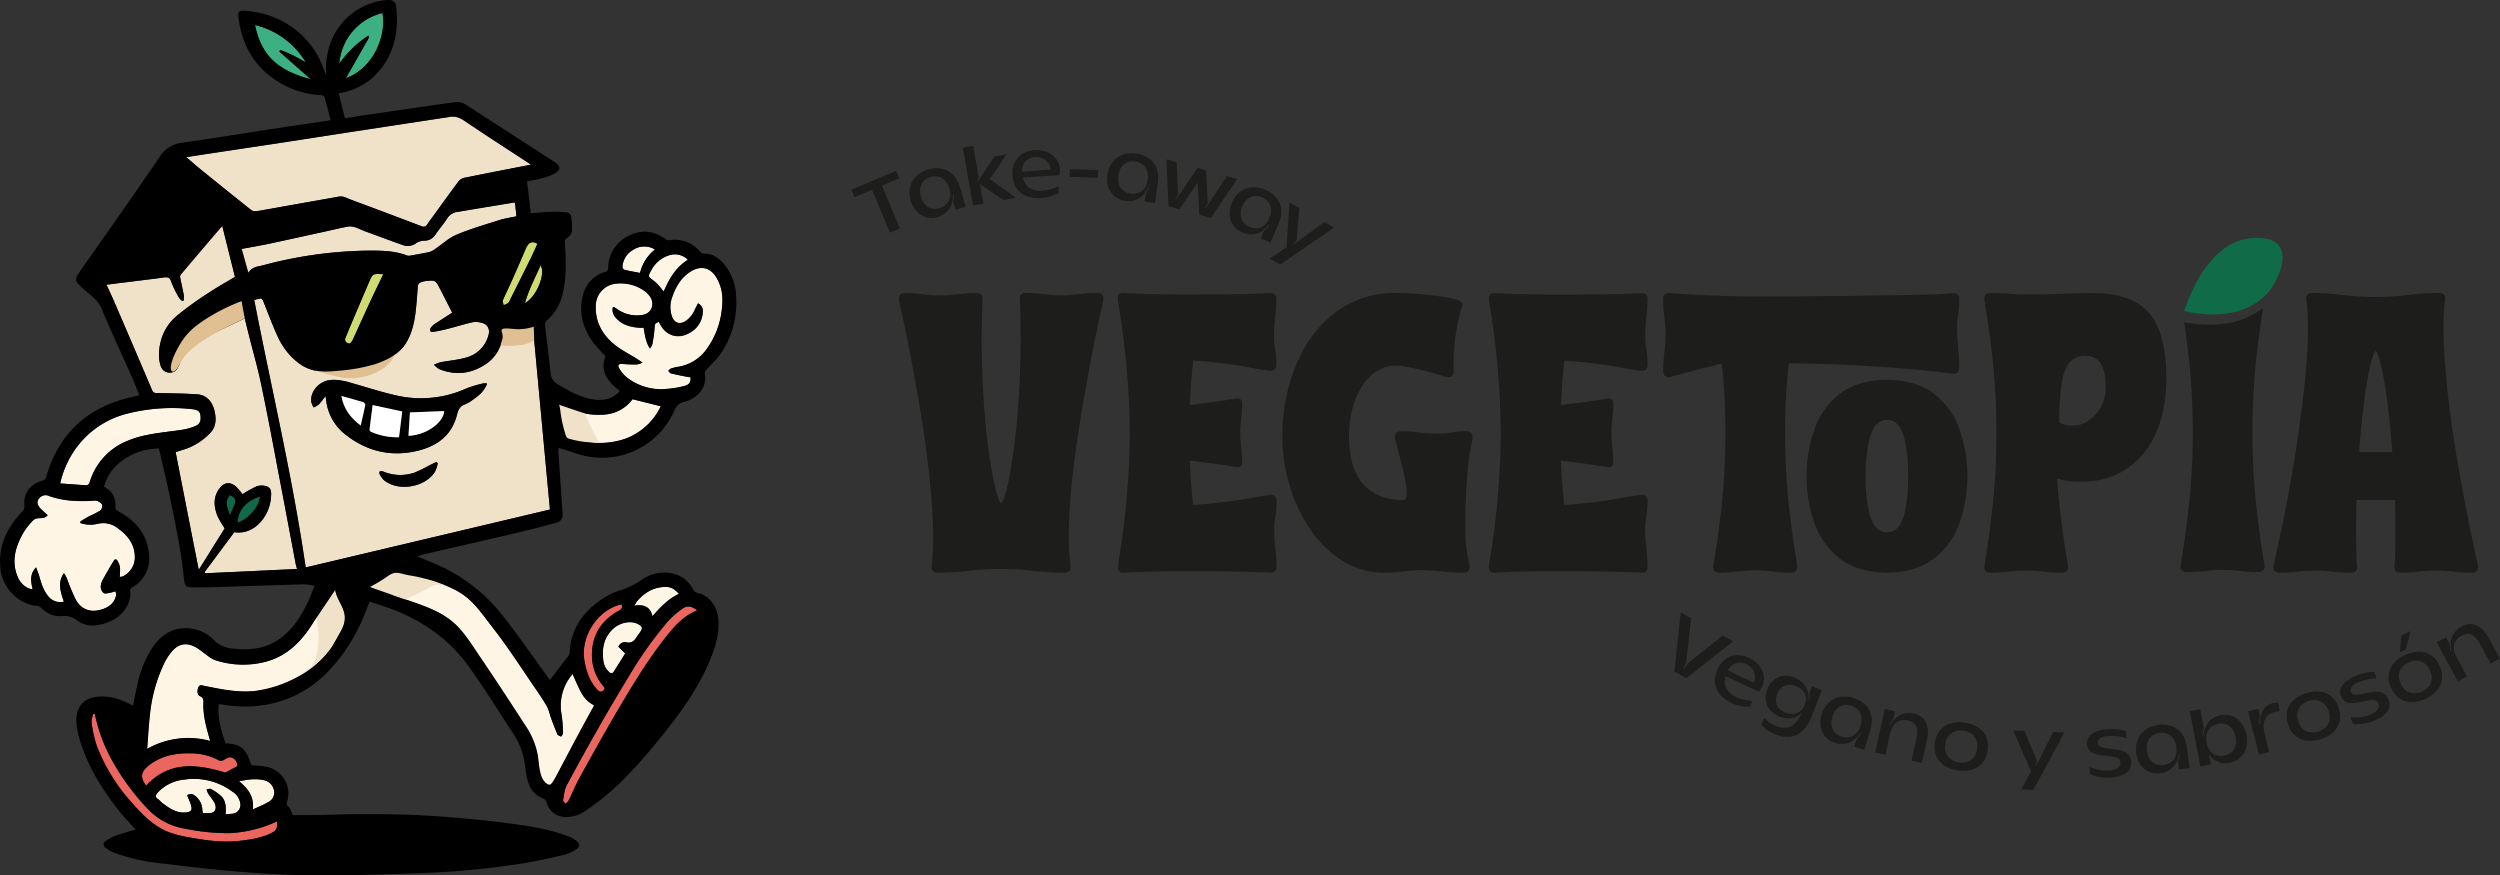<svg xmlns="http://www.w3.org/2000/svg" viewBox="0 0 1006.33 352.41"><rect x="0" y="0" width="1006.33" height="352.41" fill="#333333" stroke="none"/><defs><style>.cls-1{fill:#1d1d1b;}.cls-2{fill:#106b49;}.cls-3{fill:#e0c092;}.cls-4{fill:#f0e1c9;}.cls-5{fill:#fff5e5;}.cls-6{fill:#eb665f;}.cls-7{fill:#3db083;}.cls-8{fill:#d0dc71;}.cls-9{fill:#106a49;}.cls-10{fill:#fff;}.cls-11{fill:none;}</style></defs><title>Recurso 34</title><g id="Capa_2" data-name="Capa 2"><g id="Capa_1-2" data-name="Capa 1"><path class="cls-1" d="M358.24,93.66,351,76.4l-7,2.95-1.28-3,18-7.58,1.28,3-7,2.95L362.25,92Z"></path><path class="cls-1" d="M366.58,80.76c-1.63-5.53.91-10.74,7-12.54s11,.94,12.83,7.13l2.33,7.89-4.09,1.2-.87-2.94a21.48,21.48,0,0,0,.18-3.23l-.32.1c.06,4.71-2.35,7.85-6.16,9C372.68,88.76,368.17,86.15,366.58,80.76Zm11.7,3c2.85-.84,5.18-3.46,3.86-7.93s-4.69-5.4-7.54-4.56c-3.46,1-5,4-3.86,7.92S374.82,84.81,378.28,83.79Z"></path><path class="cls-1" d="M391.65,82.69l-4.1-23.28,4.19-.74,2.14,12.17a2.25,2.25,0,0,1-.15,1.31l-.38.85.37-.07,6.64-10,4.88-.86-6.8,10L409,79.64l-5.13.91-9.36-6.43L395.84,82Z"></path><path class="cls-1" d="M407.57,70.59c-.4-5.78,3.11-9.74,8.88-10.14s9.89,3.17,10.18,7.44a6.93,6.93,0,0,1-.28,2.59l-14.55,1c.83,4.17,4.26,5.54,7.77,5.29a17.25,17.25,0,0,0,6.48-1.88l.18,2.68a16.76,16.76,0,0,1-7.18,2.19C412.44,80.23,408,76.82,407.57,70.59Zm15.34-2.31a5.55,5.55,0,0,0-6.17-5.06c-3.34.23-5.34,2.49-5.4,5.86Z"></path><path class="cls-1" d="M430.51,71.18l.1-3.1,11.45.37-.1,3.09Z"></path><path class="cls-1" d="M445.76,70.33c.8-5.71,5.27-9.4,11.58-8.52s9.63,5.41,8.74,11.79l-1.15,8.15-4.21-.59.42-3a21.1,21.1,0,0,0,1.5-2.86l-.33-.05c-1.89,4.32-5.39,6.18-9.32,5.63C448,80.14,445,75.9,445.76,70.33Zm9.41,7.6c2.94.41,6.14-1,6.79-5.64s-2-6.85-5-7.26c-3.58-.51-6.23,1.62-6.79,5.61S451.6,77.43,455.17,77.93Z"></path><path class="cls-1" d="M470.37,83l-.85-18.85,4.13,1.16L474.19,78a2.3,2.3,0,0,1-.39,1.24l-.65,1,.28.08L482,67.61l3.5,1,.64,12.73a2.36,2.36,0,0,1-.33,1.26l-.62,1,.28.08,8.36-12.76,4.13,1.16L487.38,87.75l-4.63-1.3-.65-13-7.35,10.76Z"></path><path class="cls-1" d="M495.94,81.51c2.31-5.29,7.6-7.64,13.45-5.09s7.82,7.79,5.25,13.7l-3.29,7.54L507.44,96l1.23-2.81a22.42,22.42,0,0,0,2.21-2.36l-.3-.13c-3,3.65-6.85,4.5-10.49,2.92C495.48,91.57,493.7,86.67,495.94,81.51Zm7,9.85c2.72,1.18,6.19.67,8-3.61s-.12-7.15-2.85-8.34c-3.3-1.44-6.43-.1-8,3.59S499.66,89.91,503,91.36Z"></path><path class="cls-1" d="M511.09,104.14l6.8-4.66,1.13-18,4,2.24-1.07,12.8a1.75,1.75,0,0,1-.65,1.14l-.83.67.27.15L533,89.38l4,2.25-21.7,14.88Z"></path><path class="cls-1" d="M674,270.3l2.54-23.75,4.2,2.32-1.92,17a9.65,9.65,0,0,1-.76,2.48l-.37.74.21.11.43-.7a9.89,9.89,0,0,1,1.69-2l13.42-10.66,4.2,2.32L678.85,273Z"></path><path class="cls-1" d="M691.41,269.35c2.46-5.24,7.46-7,12.69-4.53s7.09,7.58,5.28,11.45a6.92,6.92,0,0,1-1.51,2.13l-13.21-6.21c-1.3,4.05,1,6.92,4.22,8.42a17,17,0,0,0,6.57,1.5l-1.14,2.44A16.8,16.8,0,0,1,697,283C691,280.14,688.75,275,691.41,269.35Zm14.53,5.45a5.55,5.55,0,0,0-2.93-7.42c-3-1.43-5.88-.43-7.57,2.49Z"></path><path class="cls-1" d="M709,291.79,710.1,289a13.85,13.85,0,0,0,4.95,3.27c4.25,1.64,7.74.41,10.14-5.25-2.34,2.28-5.51,2.72-8.79,1.46-4.66-1.8-6.87-6.18-5-11a8,8,0,0,1,10.72-4.83c3.9,1.51,6.3,4.75,5.94,9.07l.31.12a16.28,16.28,0,0,0,0-3.06l1-2.54,4,1.54-4,10.31c-3.31,8.57-9,9.73-14.44,7.63A15.56,15.56,0,0,1,709,291.79Zm17.48-8.15c1.26-3.27-.14-6.13-3.51-7.42s-6.27-.23-7.58,3.14,0,6.2,3.37,7.5S725.23,286.92,726.5,283.64Z"></path><path class="cls-1" d="M733.26,287.57c1.66-5.52,6.64-8.48,12.75-6.64s8.69,6.81,6.83,13l-2.38,7.88-4.08-1.23.89-2.95a22.37,22.37,0,0,0,1.92-2.59l-.32-.1c-2.53,4-6.27,5.28-10.07,4.14C734,297.62,731.64,293,733.26,287.57Zm8.14,8.95c2.84.86,6.22-.06,7.57-4.53s-1-7.08-3.81-7.94c-3.46-1-6.4.66-7.57,4.51S737.94,295.48,741.4,296.52Z"></path><path class="cls-1" d="M754.8,302.91l3.88-17.49,4.17.93-.65,2.94a18,18,0,0,0-1.74,2.77l.32.07c2.05-3.95,5.53-5.8,9.63-4.89,4.66,1,6.58,4.72,5.2,10.93l-2,8.93-4.17-.93,1.95-8.77c1-4.47-.16-6.68-3.33-7.39-3.68-.81-6.33,1.21-7.22,5.26L759,303.84Z"></path><path class="cls-1" d="M778.84,299c.84-5.92,5.39-9.07,12-8.13s10.09,5.25,9.25,11.17-5.41,9-12,8.09S778,304.84,778.84,299Zm9.7,7.94c3.14.45,6.66-.92,7.32-5.52s-2.34-6.9-5.48-7.35-6.67.9-7.33,5.52S785.39,306.45,788.54,306.9Z"></path><path class="cls-1" d="M813.64,317.75l3.93-7.24L810.37,294l4.53.2L819.78,306a1.78,1.78,0,0,1-.06,1.32l-.43,1h.3l6.86-13.69,4.55.2L818.46,318Z"></path><path class="cls-1" d="M841.26,311.57l-.14-2.92a15.22,15.22,0,0,0,7.69,1.52c3.55-.17,4.81-1.66,4.74-3.15s-1.21-2.19-3.45-2.48l-4.28-.55c-4.06-.54-5.58-2.1-5.71-4.65-.17-3.52,3.22-5.58,8.77-5.86a19.79,19.79,0,0,1,7,.85l.06,2.78a20.45,20.45,0,0,0-6.93-.86c-3.22.16-4.66,1.24-4.58,2.81.06,1.18.9,1.77,3.06,2.05l4.78.64c3.27.43,5.45,2.06,5.59,5,.18,3.67-2.49,5.94-8.8,6.25A15.57,15.57,0,0,1,841.26,311.57Z"></path><path class="cls-1" d="M859.89,303c-.68-5.73,2.7-10.43,9-11.18s10.69,2.77,11.45,9.17l1,8.18-4.23.5-.36-3.05a23,23,0,0,0,.72-3.15l-.33,0c-.74,4.65-3.64,7.34-7.58,7.81C864.56,311.92,860.55,308.59,859.89,303Zm11,4.95c3-.35,5.68-2.54,5.13-7.17s-3.71-6.11-6.66-5.77c-3.58.43-5.61,3.16-5.13,7.16S867.34,308.38,870.92,308Z"></path><path class="cls-1" d="M889.12,303.56l.81,4.13-4.2.8-4.27-22.19,4.2-.81,1.47,7.64a17.66,17.66,0,0,0-.51,3.2l.33-.07c.38-4.69,3.09-7.63,7-8.38,4.94-.95,9.18,2.13,10.3,7.95S902.57,306,897.54,307A7.82,7.82,0,0,1,889.12,303.56Zm6.17.62c3.54-.68,5.38-3.56,4.62-7.52s-3.54-5.94-7.08-5.26c-2.92.56-5.49,2.91-4.6,7.51S892.37,304.74,895.29,304.18Z"></path><path class="cls-1" d="M909.29,303.7l-4.4-17.38,4.13-1,.66,2.58a15.15,15.15,0,0,0-.24,3.61l.32-.09c-.15-4.43,1.5-7.46,5.28-8.42a6.74,6.74,0,0,1,2.11-.2l.43,3.56a6.87,6.87,0,0,0-2,.24c-4,1-5.11,4.49-4,8.79l1.85,7.3Z"></path><path class="cls-1" d="M921,291.52c-1.79-5.7.94-10.51,7.31-12.52s11.36.37,13.16,6.07-1,10.48-7.31,12.48S922.8,297.19,921,291.52Zm12.19,3c3-1,5.6-3.71,4.2-8.14s-5.09-5.21-8.11-4.26-5.62,3.7-4.22,8.15S930.16,295.44,933.2,294.48Z"></path><path class="cls-1" d="M947.17,291.41l-1-2.73a15.18,15.18,0,0,0,7.77-1c3.32-1.27,4.05-3.08,3.51-4.47s-1.83-1.7-4-1.28l-4.23.82c-4,.76-6-.24-6.88-2.62-1.27-3.29,1.31-6.31,6.48-8.31a19.79,19.79,0,0,1,6.91-1.39l.93,2.62a20.57,20.57,0,0,0-6.85,1.36c-3,1.15-4,2.64-3.47,4.1.43,1.11,1.41,1.39,3.55,1l4.73-.9c3.25-.61,5.83.26,6.88,3,1.32,3.42-.51,6.43-6.4,8.7A15.75,15.75,0,0,1,947.17,291.41Z"></path><path class="cls-1" d="M962.5,277c-2.51-5.44-.4-10.56,5.67-13.35S979.5,262.53,982,268s.36,10.52-5.69,13.31S965,282.34,962.5,277Zm15.61-7.21c-2-4.24-5.71-4.53-8.59-3.2s-5.11,4.38-3.16,8.61,5.71,4.54,8.6,3.2S980.06,274,978.11,269.74Zm-11.39-14.08,3.63-1.68c-.25,1-1.75,6.46-2,7.48l-2.38,1.1C966,261.68,966.65,256.56,966.72,255.66Z"></path><path class="cls-1" d="M989.41,274.25l-8.61-15.72,3.75-2,1.45,2.64a18.61,18.61,0,0,0,.51,3.24l.3-.16c-1.07-4.32.33-8,4-10,4.18-2.29,8.06-.78,11.11,4.8l4.39,8-3.75,2.05-4.31-7.88c-2.2-4-4.53-4.92-7.37-3.36-3.31,1.81-4,5.07-2,8.71l4.21,7.7Z"></path><path class="cls-1" d="M907.53,126.2c-5,3-11.11,4.48-18.15,4.48h0a52.45,52.45,0,0,1-10.19-1c.86,6,1.6,11.8,2.18,17.47a278,278,0,0,1,0,53.71q-1.29,12.56-3.49,26.06l-.08,1c0,1.58.84,2.36,2.51,2.36a64.09,64.09,0,0,0,7.27-.43,62.68,62.68,0,0,1,7.1-.43,64.68,64.68,0,0,1,7.07.43,66.52,66.52,0,0,0,7.3.43c1.68,0,2.51-.78,2.51-2.36l-.15-1q-2.2-13.5-3.46-26.06T906.7,174q0-14.28,1.25-26.85,1.13-11.22,3-23.21a23.93,23.93,0,0,1-3.09,2.08Z"></path><path class="cls-2" d="M917.66,99.34C916,96.78,912.9,96,910,95.78a1,1,0,0,0-.17,0,26,26,0,0,0-5.9.43c-15.87,3.13-23.31,24.68-24.6,28.68,0,.07-.08.22-.1.28l.11,0c2,.56,16.58,4,27.52-2.5a21.61,21.61,0,0,0,3.14-2.08,20.21,20.21,0,0,0,2.59-2.34C916.56,113.58,920.91,104.41,917.66,99.34Z"></path><path class="cls-1" d="M428.42,230.52a107.46,107.46,0,0,1-12.68-.75,111.07,111.07,0,0,0-25.6,0,107.46,107.46,0,0,1-12.68.75,2.12,2.12,0,0,1-2.43-2.35l.07-1a103,103,0,0,0,.55-11.22q0-9-1.57-24.23t-5.14-35.33q-3.57-20.06-7-35.06a3.82,3.82,0,0,1-.15-1c0-1.57.83-2.35,2.51-2.35a58.08,58.08,0,0,1,7.26.47,59,59,0,0,0,7.11.47,61.32,61.32,0,0,0,7.14-.47,59.84,59.84,0,0,1,7.23-.47c1.67,0,2.51.78,2.51,2.35l-.08,1q-.31,8.25-.31,16,0,12.09,1,26.5a238.63,238.63,0,0,0,3.1,25.83q2.07,11.43,3.73,12.92,1.65-1.5,3.73-12.92a277.93,277.93,0,0,0,3.33-29.4q.79-11,.79-23.24,0-15-.39-16.18v-.55a2.11,2.11,0,0,1,2.43-2.35,60.18,60.18,0,0,1,7.3.47,61.34,61.34,0,0,0,7.15.47,59.22,59.22,0,0,0,7.06-.47,59.1,59.1,0,0,1,7.31-.47,2.11,2.11,0,0,1,2.43,2.35l-.08,1q-3.45,15-7,35-6.82,38-6.83,59.28a96.13,96.13,0,0,0,.63,11.54l.08,1C430.93,229.73,430.09,230.52,428.42,230.52Z"></path><path class="cls-1" d="M511.41,230.52l-1-.08q-15.39-.54-32.19-.55-13,0-25.84.63H452c-1.36,0-2-.79-2-2.35l.08-1a332,332,0,0,0,4.71-52.92A332.16,332.16,0,0,0,450,121.3l-.08-1c0-1.57.68-2.35,2-2.35h.39q12.88.63,25.84.62,20.64,0,32.19-.55h.55l.47-.07c1.62,0,2.43.83,2.43,2.51a59.56,59.56,0,0,1-.47,7.22,61.34,61.34,0,0,0-.47,7.15,33.55,33.55,0,0,0,.47,5.89,33.52,33.52,0,0,1,.47,6c0,1.68-.81,2.51-2.43,2.51l-1-.07-5.42-.87a192.34,192.34,0,0,0-24.65-3.14q-.94,8.72-1.34,17.83,8.79-.94,18.22-2.52l.86-.08c1.31,0,2,.69,2,2a49.8,49.8,0,0,1-.4,6,48.76,48.76,0,0,0-.39,5.81,47.32,47.32,0,0,0,.39,5.81,48.77,48.77,0,0,1,.4,6,1.77,1.77,0,0,1-2,2l-.86-.08q-9.42-1.49-18.22-2.51.39,9.11,1.34,17.82A199,199,0,0,0,505,200.21q5.65-1,6.44-1a2.19,2.19,0,0,1,2.43,2.51,34.26,34.26,0,0,1-.47,6.09,34.2,34.2,0,0,0-.47,5.93,60.59,60.59,0,0,0,.47,7.06,60.47,60.47,0,0,1,.47,7.31A2.15,2.15,0,0,1,511.41,230.52Z"></path><path class="cls-1" d="M589.06,230.52c-2.3,0-5.21-.17-8.71-.51s-6.44-.51-8.8-.51c-1.15,0-2.93.13-5.33.39a73,73,0,0,1-9,.63,31,31,0,0,1-16.56-4.63,43.56,43.56,0,0,1-13-12.49,63.3,63.3,0,0,1-8.48-17.7,68.74,68.74,0,0,1-3-20.22,77.88,77.88,0,0,1,1.88-17.08,67.72,67.72,0,0,1,5.58-15.66,50.79,50.79,0,0,1,9.19-12.88,39.7,39.7,0,0,1,29.2-11.93,116,116,0,0,1,12.1.7q9.26,1,12.17,2c1.62.57,2.43,1.2,2.43,1.88l-.08.31a81.28,81.28,0,0,0-3.53,24.58v2.2a1.91,1.91,0,0,1-2.12,2.2,5.08,5.08,0,0,1-1.49-.24q-1.34-.47-6-1.73-10-2.66-12.88-2.66-9.35,0-14.6,8.71-4.95,8.16-5,19.63,0,9,2.71,14.68a18,18,0,0,0,7.66,8.44A23.57,23.57,0,0,0,565,201.31c.78,0,1.18-.84,1.18-2.51v-1.57q-.17-3.37-2.67-13.19-1.82-6.67-1.93-7.15a3.77,3.77,0,0,1-.11-.94c0-1.57.83-2.36,2.51-2.36a58.16,58.16,0,0,1,7.26.48,59,59,0,0,0,7.11.47,35.42,35.42,0,0,0,5.89-.47,35.14,35.14,0,0,1,6-.48c1.68,0,2.51.79,2.51,2.36l-.07,1a92.05,92.05,0,0,0-2.12,15.39q-.72,9.81-.71,19.24a61,61,0,0,0,1.65,15.54l.08,1C591.58,229.73,590.74,230.52,589.06,230.52Z"></path><path class="cls-1" d="M660.75,230.52l-1-.08q-15.39-.54-32.19-.55-13,0-25.84.63h-.39c-1.36,0-2-.79-2-2.35l.08-1a332,332,0,0,0,4.71-52.92,332.16,332.16,0,0,0-4.71-52.92l-.08-1c0-1.57.68-2.35,2-2.35h.39q12.88.63,25.84.62,20.64,0,32.19-.55h.55l.47-.07c1.62,0,2.43.83,2.43,2.51a59.56,59.56,0,0,1-.47,7.22,61.34,61.34,0,0,0-.47,7.15,33.55,33.55,0,0,0,.47,5.89,33.52,33.52,0,0,1,.47,6c0,1.68-.81,2.51-2.43,2.51l-1-.07-5.42-.87a192.34,192.34,0,0,0-24.65-3.14q-.95,8.72-1.34,17.83,8.79-.94,18.22-2.52l.86-.08c1.31,0,2,.69,2,2a49.8,49.8,0,0,1-.4,6,48.76,48.76,0,0,0-.39,5.81A47.32,47.32,0,0,0,649,180a48.77,48.77,0,0,1,.4,6,1.77,1.77,0,0,1-2,2l-.86-.08q-9.42-1.49-18.22-2.51.39,9.11,1.34,17.82a199,199,0,0,0,24.65-3.06q5.66-1,6.44-1a2.19,2.19,0,0,1,2.43,2.51,34.26,34.26,0,0,1-.47,6.09,34.2,34.2,0,0,0-.47,5.93,60.59,60.59,0,0,0,.47,7.06,60.47,60.47,0,0,1,.47,7.31A2.15,2.15,0,0,1,660.75,230.52Z"></path><path class="cls-1" d="M720.9,230.52a62,62,0,0,1-7.23-.47,59.2,59.2,0,0,0-7.14-.47,57,57,0,0,0-7.11.47,60.05,60.05,0,0,1-7.26.47c-1.68,0-2.52-.79-2.52-2.35a4,4,0,0,1,.16-1q2.21-13.5,3.46-26.06t1.25-26.86a259.17,259.17,0,0,0-1.41-27.95c-2.2.63-4.76,1.28-7.7,2q-5.25,1.26-12.56,3.3a2.52,2.52,0,0,1-1,.24c-1.57,0-2.35-.87-2.35-2.59a59.1,59.1,0,0,1,.47-7.31,59.22,59.22,0,0,0,.47-7.06,61.34,61.34,0,0,0-.47-7.15,60.18,60.18,0,0,1-.47-7.3,2.11,2.11,0,0,1,2.35-2.43l1,.07q19.56,1.26,33.69,1.26,25.59,0,54.64-.47,20.73-.32,24.58-.86h.55a2.12,2.12,0,0,1,2.36,2.43,38.45,38.45,0,0,1-.44,6.08,38.87,38.87,0,0,0-.43,5.93c0,2.2.15,4.77.43,7.7s.44,5.55.44,7.85c0,1.68-.79,2.51-2.36,2.51l-1-.08q-8.71-1.41-28.19-2.74T720,146.27a259.17,259.17,0,0,0-1.41,27.95q0,14.29,1.26,26.86t3.53,26.06l.08,1C723.41,229.73,722.57,230.52,720.9,230.52Z"></path><path class="cls-1" d="M759.52,230.52q-11.68-.15-18.84-5.65a30.88,30.88,0,0,1-10.32-14.37,57.31,57.31,0,0,1,0-37.65,30.58,30.58,0,0,1,10.32-14.37q7.14-5.46,18.84-5.61,11.79.15,18.93,5.61a30.61,30.61,0,0,1,10.32,14.33,57.43,57.43,0,0,1,0,37.69,30.88,30.88,0,0,1-10.32,14.37Q771.29,230.36,759.52,230.52Zm.08-16.25q5.26,0,7.15-8.17a64,64,0,0,0,1.33-14.45,63.4,63.4,0,0,0-1.33-14.36Q764.86,169,759.6,169t-7.22,8.25A63.33,63.33,0,0,0,751,191.65a63.89,63.89,0,0,0,1.34,14.45Q754.27,214.28,759.6,214.27Z"></path><path class="cls-1" d="M830,230.52a66,66,0,0,1-7.23-.43,65.31,65.31,0,0,0-7.14-.43,62.85,62.85,0,0,0-7.11.43,64,64,0,0,1-7.26.43c-1.68,0-2.51-.79-2.51-2.35a3.94,3.94,0,0,1,.15-1q2.21-13.5,3.46-26.06t1.25-26.86q0-14.28-1.25-26.85t-3.46-26.07a3.82,3.82,0,0,1-.15-1c0-1.57.83-2.35,2.51-2.35,2.2,0,4.6.07,7.22.23q4.32.32,8.56.32,5.26,0,12.92-.28t12.76-.27q15.47,0,22.41,8.12T872,152.4q0,12.48-4.12,21.82a33.06,33.06,0,0,1-11.86,14.53q-7.72,5.17-18.65,5.18a32.71,32.71,0,0,1-9.34-1.26q1.26,16.82,4.32,34.47l.08,1C832.47,229.73,831.63,230.52,830,230.52Zm3.92-59.2c.32,0,1.06,0,2.24-.12a10.72,10.72,0,0,0,4.67-2,15.22,15.22,0,0,0,4.83-5.3,15.94,15.94,0,0,0,1.92-8c0-4.34-.65-7.54-2-9.58s-3.4-3.06-6.28-3.06a7.88,7.88,0,0,0-6.13,2.51c-1.51,1.68-2.6,4.46-3.25,8.36a100.24,100.24,0,0,0-1,15.9A9.57,9.57,0,0,0,833.88,171.32Z"></path><path class="cls-1" d="M995,230.52a63.78,63.78,0,0,1-7.26-.43,62.85,62.85,0,0,0-7.11-.43,64.83,64.83,0,0,0-7.07.43,66.38,66.38,0,0,1-7.3.43,2.78,2.78,0,0,1-1.8-.51c-.42-.34-.63-1.11-.63-2.32q.39-1.17.39-15.78,0-5.41-.16-10.68H948.6q-.17,5.27-.16,10.68,0,14.61.39,15.78v.48a2.12,2.12,0,0,1-2.43,2.35,66.7,66.7,0,0,1-7.31-.43,64.51,64.51,0,0,0-7.06-.43,62.85,62.85,0,0,0-7.11.43,64,64,0,0,1-7.26.43c-1.68,0-2.51-.79-2.51-2.35l.08-1a618.64,618.64,0,0,0,12.64-74.27A201.84,201.84,0,0,0,929,132.45a102.28,102.28,0,0,0-.55-11.15h-.07l-.08-1c0-1.57.83-2.35,2.51-2.35a95,95,0,0,1,12.17.78,102.91,102.91,0,0,0,13.35.79,102.3,102.3,0,0,0,13.27-.79,95,95,0,0,1,12.17-.78c1.67,0,2.51.78,2.51,2.35l-.08,1h-.08a104.86,104.86,0,0,0-.55,11.15q0,9,1.57,24.3t5.19,35.34q3.6,20.06,7.06,35l.08,1C997.51,229.73,996.67,230.52,995,230.52ZM963,182q-1.34-17.2-3.26-28.31t-3.41-12.52q-1.57,1.41-3.5,12.52T949.62,182Z"></path><path class="cls-3" d="M161.85,141.81c.55,1.9-5.91,7.72-15.53,10.49s-18.93-1.34-19.48-3.24,7-2.9,16.61-5.67S161.3,139.9,161.85,141.81Z"></path><path class="cls-4" d="M137.19,254.15c-.71,1.27-2.92,5.3-3.76,6.56a38.26,38.26,0,0,1-14.13,12.07h0a49.85,49.85,0,0,1-17.51,5.48l-.44,0c-6.46.47-12.68-.89-18.92-2.13-1.05-.21-2-.74-2.62.66s-.32,3.08.73,3.51c1.34.55,1.39,1.45,1.34,2.62-.21,4.88,1.05,9.52,2.38,14.15.09.33.19.67.34,1.2a33.5,33.5,0,0,0-25.33,3.18c.39-4.89.61-9.57,1.16-14.2A62.52,62.52,0,0,1,66.12,267a23.12,23.12,0,0,1,3.06-4.72c2.43-2.9,5.42-3.7,8.84-2.11,2,.92,3.67,2.5,5.5,3.75a12,12,0,0,0,2.82,1.75,36.12,36.12,0,0,0,20,.88l.84-.22c8.62-2.36,14.39-8.34,19-15.88.3-.48,8.31-12.36,8.75-13.05C135.92,243.36,141.55,246.4,137.19,254.15Z"></path><path class="cls-4" d="M215,136.6H202.17a15.31,15.31,0,0,1-6.18,9.66c-6,4.18-12.36,5-19.15,2.32a9,9,0,0,1-2.12-1.78,18.94,18.94,0,0,1,2.67-1c3.42-.65,6.94-.92,10.27-1.88a12.57,12.57,0,0,0,9-9c.7-2.46-.35-4.45-2.78-5a8.46,8.46,0,0,0-3.56-.23c-3.15.69-6.23,1.68-9.36,2.47a56.33,56.33,0,0,1-6.51,1.4c-1.31.18-1.69-.67-.9-1.76a6.4,6.4,0,0,1,1.59-1.48c2.28-1.51,4.6-3,6.92-4.46-1.62-3.18-3.2-6.3-4.8-9.42-1.93-3.74-1.94-3.75-6.13-3.28a10.15,10.15,0,0,0-1.51.39,1.9,1.9,0,0,0-1.43,2c-.28,3.54-.5,7.09-.95,10.61-.81,6.25-2.71,12-7.79,16.26a2.93,2.93,0,0,0-.83.93c-1.55,3.27-4.29,5.22-7.43,6.66a23.31,23.31,0,0,1-12.35,2.15,80.92,80.92,0,0,1-10.29-2.45,26.77,26.77,0,0,1-4.45-1.4c-6-2.71-9.84-7.52-12.48-13.3-2.08-4.54-3.77-9.26-5.66-13.89-.17-.39-.63-1-.9-1a19.08,19.08,0,0,0-2.7.63c7,36,15.44,71.43,20.71,107.66l98.31-23.34C219.21,182,217.08,159.1,215,136.6Zm-39.76,53c-3.7,6.52-15,8.48-20.72,3.6a8.57,8.57,0,0,1-1.7-2.39,1.19,1.19,0,0,1,.12-1.13c.17-.19.76-.13,1.09,0a17.78,17.78,0,0,0,12.85.54,54.15,54.15,0,0,0,5.88-2.88l2.86-1.39.61.5A15.42,15.42,0,0,1,175.23,189.64Zm14.54-28.35a10.22,10.22,0,0,1-2.58,1.47c-2,.64-2.75,2.16-3.2,4-2.12,8.67-8.28,13-16.47,14.83-10.43,2.35-19.94,0-28.31-6.53a20.4,20.4,0,0,1-7.94-13.93c-.05-.45-.14-.9-.27-1.7a38.62,38.62,0,0,1-2.59,3.3,9.8,9.8,0,0,1-2.18,1.29,8.93,8.93,0,0,1-.91-2.06c-.68-4.11,2.88-8.35,7.37-8.94,3.76-.5,7.23.7,10.74,1.72,5.17,1.49,10.31,3.14,15.55,4.33a44.37,44.37,0,0,0,28.82-2.72,47.76,47.76,0,0,1,7-2.07,4.27,4.27,0,0,1,1.27.16C194.81,157.76,192.29,159.53,189.77,161.29Z"></path><path class="cls-4" d="M119.62,229l-37,1.77-.31-.42c4-5.32,7.92-10.64,12-16.13,8.21,1.3,14.33-6.64,14.79-14.17.12-1.8.23-3.66-1.86-4.29a6.23,6.23,0,0,0-3.89,0,45,45,0,0,0-5.71,3.17,27.75,27.75,0,0,0-2.6-3c-2.42-2.15-4.91-1.81-6.81.85-2.56,3.6-2.12,7.42-.57,11.2a39.25,39.25,0,0,0,2.8,4.69L80,229.41Q75.38,206,70.7,182L75,180.63a25,25,0,0,0,9.36-6.07c2.8-2.66,2.8-6.14,1.86-9.63s-3.24-6-7-6.2c-5.31-.34-10.64-.38-16-.48-1,0-1.58-.18-2-1.19q-7.62-18-15.35-35.86c-.92-2.14-1.93-4.24-3-6.56,2.77-.37,5.34-.72,7.9-1,5.08-.64,10.17-1.24,15.25-1.93,1.51-.21,2.36,0,2.92,1.73a38.89,38.89,0,0,0,3.16,6.45,6.17,6.17,0,0,0,1.33,1.32l.47-.19a8.45,8.45,0,0,0,.12-2.06c-.44-2.36-1-4.69-1.45-7a1.81,1.81,0,0,1,.18-1.37q7.92-9.39,15.94-18.72c.17-.2.38-.36.82-.77,1.73,7,3.41,13.74,5.08,20.44-3.54,2.13-7.11,4.07-10.47,6.33a133.1,133.1,0,0,0-13.27,9.62A20.41,20.41,0,0,0,64,143.31a13.41,13.41,0,0,0,.55,3.55c.57,2,1.9,3.11,3.61,3.12s3.06-1,3.91-3a20.79,20.79,0,0,1,2.9-5.48,20.75,20.75,0,0,1,5.74-4.66c5.75-3,11.68-5.74,17.82-8.72.65,2.64,1.22,5,1.82,7.34,1.57,6.26,3.38,12.48,4.7,18.79,2.5,11.9,4.75,23.85,7,35.79,2.39,12.4,4.7,24.82,7.05,37.23C119.21,227.75,119.4,228.24,119.62,229Z"></path><path class="cls-4" d="M213.64,66.3c-9.12,1.78-18,3.5-26.93,5.32a4,4,0,0,0-2.2,1.45c-3.2,4.27-6.31,8.61-9.44,12.93-1,1.43-2.14,2.83-3.11,4.32-.67,1.05-1.41,1.1-2.49.69-7-2.67-13.95-5.28-20.94-7.91-3.17-1.2-6.38-2.29-9.5-3.62-1.72-.73-3.28-.2-4.89.09-9.26,1.61-18.5,3.28-27.75,4.92-1.18.21-2.37.46-3.56.55a2.63,2.63,0,0,1-1.7-.45Q90.35,76,79.64,67.27c-1.48-1.2-2.88-2.5-4.64-4l6-.93q16.8-2.54,33.61-5.07c8.1-1.24,16.2-2.52,24.3-3.76l40.92-6.25a6.2,6.2,0,0,0,.62-.06c2.5-.67,4.51.1,6.66,1.55,8.47,5.75,17.09,11.27,25.65,16.89C213,65.8,213.28,66,213.64,66.3Z"></path><path class="cls-5" d="M54.29,224.39a8.46,8.46,0,0,1-4.64,7.51,2.34,2.34,0,0,1-.72.28,3.75,3.75,0,0,1-.75,0,25.25,25.25,0,0,0,.14-3.44,7.26,7.26,0,0,0-.83-2.65c-.65-1.2-1.23-1.19-1.9,0-1.46,2.47-2.93,4.94-4.28,7.48a5.49,5.49,0,0,0-.75,2.81,3.24,3.24,0,0,0,1.22,2.41c.76.36,1.93-.07,2.91-.23a15.92,15.92,0,0,0,1.79-.52,5.18,5.18,0,0,1,.23,1.75c-.71,3.27-3.14,4.82-6.07,5.67-4.22,1.23-7.92-.08-10.07-3.91A77.07,77.07,0,0,1,27,233.06a9.4,9.4,0,0,0-1.28-2.3c-2.66,3.79-1.3,7.58,0,11.43A6.11,6.11,0,0,1,19.33,240c-2-2.4-2.79-5.33-3.64-8.24-.3-1-.72-2-1.22-3.35-2.71,2.92-2,5.87-1.37,8.8-2.14,0-4.69-2-5.84-4.55-2.33-5.13-1.72-10.17.55-15.13a25.16,25.16,0,0,1,5.66-8.19,3.33,3.33,0,0,1,2-.7c1.3-.07,2.61,0,3.69-1.22-.89-.8-1.79-1.56-2.62-2.38-2-1.94-2-3.7,0-5.15a3.2,3.2,0,0,1,2.59-.43c5.91,2.26,12,2.5,18.21,2.15a3.93,3.93,0,0,1,1.85.08c.75.35,1.72.9,1.91,1.57a2.57,2.57,0,0,1-.76,2.29,41.8,41.8,0,0,1-4.52,2.32c-1.16.62-2.28,1.31-3.39,2-.12.07-.09.39-.14.68a12.28,12.28,0,0,0,6.83.37,9.44,9.44,0,0,1,8.37,1.8C51.53,215.57,54.3,219.26,54.29,224.39Z"></path><path class="cls-5" d="M290.65,124.23a33.1,33.1,0,0,1-6.76,17.13,17.5,17.5,0,0,1-11,6.33,16.49,16.49,0,0,0-2.86.75c-.39.13-.66.58-1,.89.35.34.65.87,1.05,1,2.22.54,4.47,1,6.71,1.42.4.08.82.11,1.21.16.2,1.89-.49,3.08-2.71,3.57a42.58,42.58,0,0,1-8.94,1.24,22.42,22.42,0,0,1-14-4.74,12.59,12.59,0,0,1-3.14-3.78c-.71-1.29-.06-1.79,1.43-1.66a55.72,55.72,0,0,0,5.78.2,8.7,8.7,0,0,0,2.22-.75c-1.09-.72-1.78-1.21-2.49-1.65-2.91-1.83-6.06-3.37-8.71-5.52-4.87-4-7.8-9-7.61-15.6a9,9,0,0,1,8.13-9,16.64,16.64,0,0,1,11.58,3,8.1,8.1,0,0,1,1.28,1.14c1.53,1.64,2.34,3.55,1.47,5.74s-2.93,2.78-5,2.89a13.77,13.77,0,0,1-8.87-2.54c-.38-.28-.78-.53-1.18-.77-.08,0-.2,0-.49-.06a4.55,4.55,0,0,0,1.32,4.5c2.39,2.73,5.67,3.57,9.13,3.86.62.05,1.24,0,1.93,0,.5,2.83.79,5.64,2.5,8.35a6.39,6.39,0,0,0,1-1.72,59.34,59.34,0,0,0,.89-6.48c.1-1.73,0-1.75,1.71-2.54l.58,1.08c2.39,4.58,7.18,6,11.66,3.46a10,10,0,0,0,5.45-8.26,3.36,3.36,0,0,0-1.91-3.68c-.44.89-.89,1.74-1.31,2.61a10.13,10.13,0,0,1-3.84,4.62c-2.28,1.36-4.33.66-5.27-1.8a11.53,11.53,0,0,1,.07-8.12c1.4-4,3.5-7.62,7.15-10,4.05-2.67,8-1.94,10.5,2.1S291.18,119.84,290.65,124.23Z"></path><path class="cls-5" d="M126.59,266.25a9.33,9.33,0,0,1-3,3.49,39.77,39.77,0,0,1-4.32,3h0a39.54,39.54,0,0,1-17.51,5.48l-.44,0c-6.46.47-12.68-.89-18.92-2.13-1.05-.21-2-.74-2.62.66s-.32,3.08.73,3.51c1.34.55,1.39,1.45,1.34,2.62-.21,4.88,1.05,9.52,2.38,14.15.09.33.19.67.34,1.2a33.5,33.5,0,0,0-25.33,3.18c.39-4.89.61-9.57,1.16-14.2A62.52,62.52,0,0,1,66.12,267a23.12,23.12,0,0,1,3.06-4.72c2.43-2.9,5.42-3.7,8.84-2.11,2,.92,3.67,2.5,5.5,3.75a12,12,0,0,0,2.82,1.75,36.12,36.12,0,0,0,20,.88l.84-.22c8.64-2.33,14.53-8.44,19.14-16,.29-.48.67-1.08,1.11-1.77C128.41,254.55,128.71,260.8,126.59,266.25Z"></path><path class="cls-4" d="M207.37,81.66c.19,1.83.38,3.59.58,5.42-2.39.52-4.78.85-7,1.56-5.77,1.82-11.6,3.53-17.16,5.86-3.06,1.28-5.61,3.73-8.42,5.62a7.47,7.47,0,0,1-2.37,1.3c-2.54.59-5.12,1-7.69,1.46a2.73,2.73,0,0,1-1.36,0c-5.46-2.14-11.18-2-16.87-2a170.71,170.71,0,0,0-41.31,5.94c-2,.51-4.2.5-5.78,2.94-1-3.5-1.83-6.52-2.69-9.61,3.78-.71,7.36-1.31,10.91-2.06,7.55-1.6,15.07-3.28,22.6-4.93,3.06-.66,6.1-1.41,9.18-2,2.52-.46,4.63,1,6.86,1.81,5.24,1.9,10.45,3.9,15.72,5.73a5.55,5.55,0,0,0,5-.89,6.28,6.28,0,0,1,3.17-1,5.1,5.1,0,0,0,4.5-2.33c1.55-2.29,3.41-4.38,4.87-6.73a5.74,5.74,0,0,1,4.39-2.56c7.42-1.27,14.84-2.48,22.26-3.7A2.78,2.78,0,0,1,207.37,81.66Z"></path><path class="cls-5" d="M24.21,194.61A38.36,38.36,0,0,1,30,181.27a36.33,36.33,0,0,1,21.43-14.82,73.29,73.29,0,0,1,25.81-1.76c2.87.27,3.61,1.24,3.51,3.89a3,3,0,0,1-2,2.88c-3.51,1.56-7.28,1.8-11,2.3-5.58.76-11.17,1.45-16.41,3.7a25.86,25.86,0,0,0-15.28,16.75,1.48,1.48,0,0,1-1.77,1.11C31,195.12,27.75,194.87,24.21,194.61Z"></path><path class="cls-5" d="M266,163.53a25.65,25.65,0,0,1-14.34,13.12,29.91,29.91,0,0,1-11.14,1.63c-2.38,0-4.2-.74-5.33-2.89-1.45-2.75-2.7-5.61-4-8.44a5,5,0,0,1,0-1.71,28.18,28.18,0,0,0,12.9,1.57,15.25,15.25,0,0,0,10.56-6.11Z"></path><path class="cls-6" d="M109,335.46c-4,1.88-8.26,2.54-12.57,3-7,.8-13.88-.18-20.72-1.48a37.74,37.74,0,0,1-8.83-2.44C61.28,332,57,327.61,53,323.05a73.4,73.4,0,0,1-14-22.68,48.64,48.64,0,0,1-2.09-9.23c-.19-1.19.34-2.49.55-3.74l.67,0c.28,1.15.56,2.3.86,3.44,2.59,10,7.57,18.75,13.74,26.88a87.28,87.28,0,0,0,7.47,8.61,26.25,26.25,0,0,0,14.32,7.24,85.86,85.86,0,0,0,17.74,1.81,51.14,51.14,0,0,0,17.92-4.16c.43-.17.84-.36,1.29-.55C111.76,333.31,111.24,334.41,109,335.46Z"></path><path class="cls-6" d="M280.7,245.68c-5.71,2.28-9.46,6.67-13,11.19-7.16,9.1-13.13,19-19,28.95-5.32,9-10.41,18.22-15.49,27.4-1.64,3-2.89,6.13-4.39,9.18-.22.46-.82.73-1.25,1.09-.32-.48-1-1-.9-1.42.36-2,.53-4.23,1.47-6,4.26-8,8.68-15.95,13.17-23.83q5.72-10,11.72-19.85a157.72,157.72,0,0,1,15.45-21.87,36.48,36.48,0,0,1,5.8-5.23C276.56,243.61,278.1,243.83,280.7,245.68Z"></path><path class="cls-5" d="M93.48,327.52c-.82.12-1.65.16-2.65.25.12-2.71.12-5.27-1.68-7.17a19,19,0,0,0-4.26-3c-.4-.24-1.14.1-1.72.18a8.56,8.56,0,0,0,.61,1.63c.81,1.27,1.81,2.42,2.54,3.72s.72,3.05-.39,3.75-2.76.4-4.19.44a.05.05,0,0,1,0,0l0,0a.54.54,0,0,1-.06-.11l-.06-.15a3,3,0,0,1-.16-.8,7.44,7.44,0,0,0-3-5.95,2.41,2.41,0,0,0-3.11-.17c.54,1.39,1.18,2.7,1.57,4.08.54,1.9,0,2.59-2,2.81-3.77.44-6.59-1.57-9.38-3.62-.71-.52-1.27-1.25-2-1.76-1.21-.85-.94-1.61-.11-2.54a16.67,16.67,0,0,1,10.71-5.29,26,26,0,0,1,19.53,4.93,6.69,6.69,0,0,1,3.07,4.71A3.52,3.52,0,0,1,93.48,327.52Z"></path><path class="cls-6" d="M95.5,308.42,90.73,311c-11.23-3.38-22.46-4.91-31.89,5.24-2.52-3.26-2.22-5.55,1.15-8.19,4.91-3.85,10.62-4.93,16.64-4.82a23.71,23.71,0,0,1,11.85,3.05c.38.22,1.23-.18,1.77-.47,1-.57,2.06-1.41,3.31-.74A3.39,3.39,0,0,1,95.5,308.42Z"></path><path class="cls-7" d="M139.24,31.47c3-5.26,6.09-10.7,9.18-16.16.08-.14,0-.39-.12-1a43,43,0,0,0-11.73,11.34A22.79,22.79,0,0,1,153.93,5.26C155.63,13.8,150.68,27.34,139.24,31.47Z"></path><path class="cls-7" d="M125.07,31.91C110.33,28,105,21.11,102.65,10.09a32.77,32.77,0,0,1,20.43,15c-1.92-1.05-3.54-2-5.22-2.84s-3.35-1.44-5-2.15c-.14.22-.27.45-.41.68Z"></path><path class="cls-5" d="M257.48,254.71c-.34.46-.67.93-1,1.4-1,1.59-2,3-4.37,2.46a2.82,2.82,0,0,0-3.2,1.78c.89.88,1.74,1.72,2.73,2.68-1.59,2.56-3.18,5.18-4.86,7.74-.15.23-1.07.25-1.35,0a7.17,7.17,0,0,1-2.6-4.85c-.59-4.77.11-9.17,3.82-12.68,2.71-2.56,7-3.55,9.85-2.17C258.72,252.16,258.87,252.76,257.48,254.71Z"></path><path class="cls-6" d="M250.2,243.28c.54,1.35,0,2-1.17,2.6-7.13,4-10.89,10.05-10.73,18.26A18.88,18.88,0,0,0,242.7,276c.45.55,1.07,1.11.23,1.86a1.46,1.46,0,0,1-2.31-.06c-3.14-3.25-4.51-7.28-5.33-11.63-1.81-9.75,5.08-20.3,14.27-22.74C249.75,243.35,250,243.32,250.2,243.28Z"></path><path class="cls-5" d="M276.92,104.58c-4.87,3.06-7.55,7.65-9.73,12.8-.83-1-1.57-2-2.39-2.86a11.83,11.83,0,0,0-1.75-1.56c-2.19-1.63-2.26-1.65-.95-4a12.09,12.09,0,0,1,7.63-6.28A7.36,7.36,0,0,1,276.92,104.58Z"></path><path class="cls-8" d="M154.32,110.38c-1.72,3.61-3.38,7-5,10.45-2.38,5.14-4.72,10.31-7.07,15.47a5.11,5.11,0,0,1-.43.84c-.44.61-.76,1.51-1.79,1a1.54,1.54,0,0,1-.93-2.17c.63-1.54,1.26-3.09,1.91-4.62,2.61-6.14,5.19-12.28,7.83-18.41,1.11-2.56,1.45-2.72,4.26-2.62Z"></path><path class="cls-5" d="M273.34,239.07c-4.4,2-7.51,5.38-10.7,9-.92-3.91-3.56-4.82-7.27-4.24a13.29,13.29,0,0,1,1.05-1.81c2.81-3.22,6.17-5.44,10.59-5.71C269.79,236.14,271,236.63,273.34,239.07Z"></path><path class="cls-5" d="M108,322.87c-1.85,1.09-3.87,1.87-6.25,3,.61-5.27-2-8.43-5.54-11.38,3.5-.71,6.64-1.17,9.82-.46a5.21,5.21,0,0,1,4.18,3.79A4.29,4.29,0,0,1,108,322.87Z"></path><path class="cls-8" d="M216.34,98.15c-.87,1.91-1.71,3.85-2.65,5.76q-4.19,8.48-8.43,16.92a3.09,3.09,0,0,1-.74,1.17,10.06,10.06,0,0,1-1.79.83c-.11-.66-.5-1.44-.28-2,1.08-2.59,2.37-5.09,3.51-7.65,1.92-4.33,3.82-8.66,5.66-13C212.73,97.56,214.11,96.84,216.34,98.15Z"></path><path class="cls-5" d="M263.65,100.45a17.34,17.34,0,0,0-6,9.44c-2.18-.42-4.23-.77-6.24-1.25a1.48,1.48,0,0,1-.87-1.12,8.61,8.61,0,0,1,4.68-7.14A8.09,8.09,0,0,1,263.65,100.45Z"></path><path class="cls-9" d="M104.63,199.94c-.47,4.44-4.95,9.19-9,10.4C95.69,205.1,99.81,201.35,104.63,199.94Z"></path><path class="cls-8" d="M211.31,122c1.52-5.46,4.11-10.19,6.3-15.2C219.78,110.17,215.94,119.57,211.31,122Z"></path><path class="cls-9" d="M94.26,203.46c-.61,1.29-1.1,2.65-1.64,4-1.8-4.68-1.82-5.74-.11-8.11C94.7,200.24,95.2,201.51,94.26,203.46Z"></path><path d="M194.79,154.29a47.76,47.76,0,0,0-7,2.07A44.37,44.37,0,0,1,159,159.08c-5.24-1.19-10.38-2.84-15.55-4.33-3.51-1-7-2.22-10.74-1.72-4.49.59-8,4.83-7.37,8.94a8.93,8.93,0,0,0,.91,2.06,9.8,9.8,0,0,0,2.18-1.29,38.62,38.62,0,0,0,2.59-3.3c.13.8.22,1.25.27,1.7a20.4,20.4,0,0,0,7.94,13.93c8.37,6.54,17.88,8.88,28.31,6.53,8.19-1.85,14.35-6.16,16.47-14.83.45-1.85,1.2-3.37,3.2-4a10.22,10.22,0,0,0,2.58-1.47c2.52-1.76,5-3.53,6.29-6.84A4.27,4.27,0,0,0,194.79,154.29Zm-49.6,17c-4.1-3.08-6.88-6.71-7.75-11.87,3.07.85,5.94,1.6,8.77,2.46.37.11.89.79.83,1.11C146.51,165.68,145.86,168.36,145.19,171.28ZM160.62,176a25.87,25.87,0,0,1-11.34-2.23,1.08,1.08,0,0,1-.52-.83c.38-3.3.82-6.6,1.24-9.89l11.92,2.58C161.5,169,161.07,172.43,160.62,176Zm3.81-.57c.19-3.16.39-6.31.58-9.41l13.8-.55C178.7,169.59,172.39,175.08,164.43,175.44Z"></path><path d="M176.22,186.49a15.42,15.42,0,0,1-1,3.15c-3.7,6.52-15,8.48-20.72,3.6a8.57,8.57,0,0,1-1.7-2.39,1.19,1.19,0,0,1,.12-1.13c.17-.19.76-.13,1.09,0a17.78,17.78,0,0,0,12.85.54,54.15,54.15,0,0,0,5.88-2.88l2.86-1.39Z"></path><path class="cls-10" d="M150,163.06l11.92,2.58c-.42,3.34-.85,6.79-1.3,10.37a25.84,25.84,0,0,1-11.34-2.23,1.1,1.1,0,0,1-.52-.83C149.14,169.65,149.58,166.35,150,163.06Z"></path><path class="cls-10" d="M165,166l13.8-.55c-.11,4.11-6.42,9.6-14.38,10C164.62,172.28,164.82,169.13,165,166Z"></path><path class="cls-10" d="M137.43,159.41c3.08.85,5.94,1.6,8.78,2.46.37.11.89.8.83,1.11-.53,2.7-1.18,5.38-1.85,8.3C141.09,168.2,138.31,164.57,137.43,159.41Z"></path><path class="cls-4" d="M167.09,234.44c2.51-1.61,4.8-1.29,7.11-.59a66,66,0,0,0-14.41-4.24c-4.8-.71-5.89-2.17-9.14-.09a58.29,58.29,0,0,1-7.56,4.62,9.65,9.65,0,0,0,1,.45q6.42,2.24,12.84,4.49l.61.21-.16-.07C160.76,237.59,164.13,236.33,167.09,234.44Z"></path><path class="cls-5" d="M158.37,239.67l2.78.94c-1.24-.47-2.45-.91-3.61-1.32A7.42,7.42,0,0,0,158.37,239.67Z"></path><path class="cls-5" d="M230.61,271.47l-.07-.17a19.44,19.44,0,0,0-4.43,16.5,61.35,61.35,0,0,1,.55,7.3,2,2,0,0,1-.53,1.09,3.37,3.37,0,0,0-.22.35c-.5-.3-1.28-.48-1.46-.91-1-2.42-2-4.9-2.88-7.38a22.92,22.92,0,0,0-1.23-3.67c-1.57-2.65-3.29-5.22-5-7.75-5.35-7.78-10.45-15.76-16.22-23.23-1.69-2.2-3.13-4.12-4.47-5.84-5-6.42-8.51-9.88-18.39-13.24-.68-.23-1.35-.46-2-.67-2.31-.7-4.6-1-7.11.59-3,1.89-6.33,3.15-9.71,4.78l.16.07c1.16.41,2.37.85,3.61,1.32,3.37,1.14,6.76,2.24,10.07,3.54,7.21,2.86,11.09,5.7,14.5,9.71,2.59,3,4.91,6.73,8.22,11.6l1.4,2.08c3.62,5.36,7.17,10.75,10.7,16.16l5.4,8.31a31.11,31.11,0,0,1,5,11.92c.33,2,.43,4.07.83,6.06s.89,3.9,2.53,5.27c.89.74,1.5.88,2.1.36a3.46,3.46,0,0,0,.58-.68c.61-.91,1.15-1.86,1.67-2.83,2.5-4.7,5-9.43,7.47-14.13s5.06-9.33,7.59-14C235.3,281.62,234.44,280.37,230.61,271.47Z"></path><path class="cls-11" d="M112.07,190c-2.29-11.94-4.54-23.89-7-35.79-1.32-6.31-3.13-12.53-4.7-18.79-.6-2.35-1.17-4.7-1.82-7.34-6.14,3-12.07,5.69-17.82,8.72A20.75,20.75,0,0,0,75,141.48a20.79,20.79,0,0,0-2.9,5.48c-.85,2-1.61,3.12-3.91,3a3.8,3.8,0,0,1-3.61-3.12,13.41,13.41,0,0,1-.55-3.55,20.41,20.41,0,0,1,6.86-15.92,132.09,132.09,0,0,1,13.28-9.62c3.35-2.26,6.92-4.2,10.46-6.33C92.91,104.74,91.23,98,89.5,91c-.44.41-.65.57-.82.77q-8,9.35-15.94,18.72a1.81,1.81,0,0,0-.18,1.37c.45,2.36,1,4.69,1.45,7a8.45,8.45,0,0,1-.12,2.06l-.47.19a6.17,6.17,0,0,1-1.33-1.32,38.89,38.89,0,0,1-3.16-6.45c-.56-1.76-1.41-1.94-2.92-1.73-5.08.69-10.17,1.29-15.25,1.93-2.56.33-5.13.68-7.9,1,1.07,2.32,2.08,4.42,3,6.56q7.71,17.92,15.35,35.86c.43,1,1,1.17,2,1.19,5.33.1,10.66.14,16,.48,3.77.25,6,2.64,7,6.2s.94,7-1.86,9.63A25,25,0,0,1,75,180.63L70.7,182Q75.38,206,80,229.41l10.47-16.73a39.25,39.25,0,0,1-2.8-4.69c-1.55-3.78-2-7.6.57-11.2,1.9-2.66,4.39-3,6.81-.85a27.75,27.75,0,0,1,2.6,3,45,45,0,0,1,5.71-3.17,6.23,6.23,0,0,1,3.89,0c2.09.63,2,2.49,1.86,4.29-.46,7.53-6.58,15.47-14.79,14.17-4.07,5.49-8,10.81-12,16.13l.31.42,37-1.77c-.22-.77-.41-1.26-.5-1.76C116.77,214.84,114.46,202.42,112.07,190Z"></path><path class="cls-11" d="M104.63,199.94c-4.82,1.41-8.94,5.16-9,10.4C99.68,209.13,104.16,204.38,104.63,199.94Z"></path><path class="cls-11" d="M92.51,199.33c-1.71,2.37-1.69,3.43.11,8.11.54-1.33,1-2.69,1.64-4C95.2,201.51,94.7,200.24,92.51,199.33Z"></path><path class="cls-11" d="M93.48,327.52a3.52,3.52,0,0,0,3.28-4.14,6.69,6.69,0,0,0-3.07-4.71,26,26,0,0,0-19.53-4.93A16.67,16.67,0,0,0,63.45,319c-.83.93-1.1,1.69.11,2.54.72.51,1.28,1.24,2,1.76,2.8,2.05,5.61,4.06,9.38,3.62,1.93-.22,2.5-.91,2-2.81-.39-1.38-1-2.69-1.57-4.08a2.41,2.41,0,0,1,3.11.17,7.44,7.44,0,0,1,3,5.95,3,3,0,0,0,.16.8l.06.15a.54.54,0,0,0,.06.11l0,0a.05.05,0,0,0,0,0c1.43,0,3.12.24,4.2-.44s1.09-2.47.38-3.75-1.73-2.45-2.54-3.72a8.56,8.56,0,0,1-.61-1.63c.58-.08,1.32-.42,1.72-.18a19,19,0,0,1,4.26,3c1.8,1.9,1.8,4.46,1.68,7.17C91.83,327.68,92.66,327.64,93.48,327.52Z"></path><path class="cls-11" d="M92.27,335.42a85.86,85.86,0,0,1-17.74-1.81,26.25,26.25,0,0,1-14.32-7.24,87.28,87.28,0,0,1-7.47-8.61c-6.17-8.13-11.15-16.9-13.74-26.88-.3-1.14-.58-2.29-.86-3.44l-.67,0c-.21,1.25-.74,2.55-.55,3.74A48.64,48.64,0,0,0,39,300.37a73.4,73.4,0,0,0,14,22.68c4,4.56,8.27,9,13.88,11.52A37.74,37.74,0,0,0,75.72,337c6.84,1.3,13.72,2.28,20.72,1.48,4.31-.49,8.6-1.15,12.57-3,2.23-1,2.75-2.15,2.47-4.75-.45.19-.86.38-1.29.55A51.14,51.14,0,0,1,92.27,335.42Z"></path><path class="cls-11" d="M268.47,250.53A158.22,158.22,0,0,0,253,272.39q-6,9.83-11.71,19.86c-4.5,7.88-8.92,15.81-13.18,23.83-.94,1.76-1.11,4-1.47,6-.07.41.58.94.9,1.42.43-.36,1-.63,1.25-1.09,1.5-3,2.75-6.22,4.39-9.18,5.08-9.18,10.17-18.36,15.49-27.4,5.86-9.95,11.83-19.85,19-28.95,3.56-4.52,7.31-8.91,13-11.19-2.6-1.85-4.14-2.07-6.43-.38A36.48,36.48,0,0,0,268.47,250.53Z"></path><path class="cls-11" d="M60,308.08c-3.37,2.64-3.67,4.93-1.15,8.19,9.43-10.15,20.66-8.62,31.89-5.24l4.77-2.61a3.39,3.39,0,0,0-1.94-3.32c-1.25-.67-2.26.17-3.31.74-.54.29-1.39.69-1.77.47a23.71,23.71,0,0,0-11.85-3.05C70.61,303.15,64.9,304.23,60,308.08Z"></path><path class="cls-11" d="M101.78,325.86c2.38-1.12,4.4-1.9,6.25-3a4.29,4.29,0,0,0,2.21-5.06,5.21,5.21,0,0,0-4.18-3.79c-3.18-.71-6.32-.25-9.82.46C99.8,317.43,102.39,320.59,101.78,325.86Z"></path><path class="cls-11" d="M39.13,210.88a12.28,12.28,0,0,1-6.83-.37c.05-.29,0-.61.14-.68,1.11-.7,2.23-1.39,3.39-2a41.8,41.8,0,0,0,4.52-2.32,2.57,2.57,0,0,0,.76-2.29c-.19-.67-1.16-1.22-1.91-1.57a3.93,3.93,0,0,0-1.85-.08c-6.2.35-12.3.11-18.21-2.15a3.2,3.2,0,0,0-2.59.43c-2,1.45-2,3.21,0,5.15.83.82,1.73,1.58,2.62,2.38-1.08,1.27-2.39,1.15-3.69,1.22a3.33,3.33,0,0,0-2,.7,25.16,25.16,0,0,0-5.66,8.19c-2.27,5-2.88,10-.55,15.13,1.15,2.54,3.7,4.5,5.84,4.55-.6-2.93-1.34-5.88,1.37-8.8.5,1.36.92,2.34,1.22,3.35.85,2.91,1.65,5.84,3.64,8.24a6.11,6.11,0,0,0,6.33,2.24c-1.26-3.85-2.62-7.64,0-11.43a9.4,9.4,0,0,1,1.28,2.3,77.07,77.07,0,0,0,3.59,8.45c2.15,3.83,5.85,5.14,10.07,3.91,2.93-.85,5.36-2.4,6.07-5.67a5.18,5.18,0,0,0-.23-1.75,15.92,15.92,0,0,1-1.79.52c-1,.16-2.15.59-2.91.23a3.24,3.24,0,0,1-1.22-2.41,5.49,5.49,0,0,1,.75-2.81c1.35-2.54,2.82-5,4.28-7.48.67-1.14,1.25-1.15,1.9,0a7.26,7.26,0,0,1,.83,2.65,25.25,25.25,0,0,1-.14,3.44,3.75,3.75,0,0,0,.75,0,2.34,2.34,0,0,0,.72-.28,8.46,8.46,0,0,0,4.64-7.51c0-5.13-2.76-8.82-6.79-11.71A9.44,9.44,0,0,0,39.13,210.88Z"></path><path class="cls-11" d="M217.61,106.78c-2.2,5-4.78,9.74-6.3,15.2C215.94,119.57,219.78,110.17,217.61,106.78Z"></path><path class="cls-11" d="M206,113.22c-1.14,2.56-2.43,5.06-3.51,7.65-.22.52.17,1.3.28,2a10.06,10.06,0,0,0,1.79-.83,3.09,3.09,0,0,0,.74-1.17q4.23-8.46,8.43-16.92c.94-1.91,1.78-3.85,2.65-5.76-2.23-1.31-3.61-.59-4.72,2C209.78,104.56,207.88,108.89,206,113.22Z"></path><path class="cls-11" d="M112.84,20.12c1.67.71,3.38,1.36,5,2.15s3.3,1.79,5.22,2.84a32.77,32.77,0,0,0-20.43-15c2.3,11,7.68,17.93,22.42,21.82L112.43,20.8C112.57,20.57,112.7,20.34,112.84,20.12Z"></path><path class="cls-11" d="M148.3,14.3c.08.62.2.87.12,1-3.09,5.46-6.19,10.9-9.18,16.16,11.44-4.13,16.39-17.67,14.69-26.21a22.79,22.79,0,0,0-17.36,20.38A43,43,0,0,1,148.3,14.3Z"></path><path class="cls-11" d="M262.64,248.07c3.19-3.62,6.3-7,10.7-9-2.36-2.44-3.55-2.93-6.33-2.76-4.42.27-7.78,2.49-10.59,5.71a13.29,13.29,0,0,0-1.05,1.81C259.08,243.25,261.72,244.16,262.64,248.07Z"></path><path class="cls-11" d="M165.27,102.88c2.57-.45,5.15-.87,7.69-1.45a7.7,7.7,0,0,0,2.37-1.31c2.8-1.89,5.36-4.34,8.42-5.62,5.56-2.33,11.39-4,17.15-5.86,2.27-.71,4.66-1,7-1.56-.2-1.84-.39-3.59-.58-5.42a3.84,3.84,0,0,0-.61-.07c-7.42,1.23-14.84,2.44-22.26,3.71a5.74,5.74,0,0,0-4.39,2.56c-1.46,2.35-3.32,4.44-4.87,6.73a5.12,5.12,0,0,1-4.5,2.33,6.19,6.19,0,0,0-3.17,1,5.55,5.55,0,0,1-5,.89C157.26,97,152.05,95,146.81,93.06c-2.23-.81-4.35-2.27-6.86-1.81-3.08.55-6.12,1.3-9.18,2-7.53,1.65-15.05,3.33-22.6,4.93-3.55.75-7.13,1.35-10.91,2.06.86,3.09,1.71,6.11,2.69,9.61,1.59-2.44,3.78-2.43,5.78-3A171.19,171.19,0,0,1,147,100.93c5.69-.05,11.41-.16,16.86,2A2.77,2.77,0,0,0,165.27,102.88Z"></path><path class="cls-11" d="M101.13,84.59a2.63,2.63,0,0,0,1.7.45c1.19-.09,2.38-.34,3.56-.55,9.25-1.64,18.49-3.31,27.75-4.92,1.61-.29,3.17-.82,4.89-.09,3.12,1.33,6.33,2.42,9.5,3.62,7,2.63,14,5.24,20.94,7.91,1.08.41,1.82.36,2.49-.69,1-1.49,2.07-2.89,3.11-4.32,3.13-4.32,6.24-8.66,9.44-12.93a4,4,0,0,1,2.2-1.45c8.89-1.82,17.81-3.54,26.93-5.32-.36-.27-.63-.5-.93-.69-8.56-5.62-17.18-11.14-25.65-16.89-2.15-1.45-4.16-2.22-6.66-1.55a6.2,6.2,0,0,1-.62.06l-40.92,6.25c-8.1,1.24-16.2,2.52-24.3,3.76Q97.76,59.79,81,62.31l-6,.93c1.76,1.53,3.16,2.83,4.64,4Q90.35,76,101.13,84.59Z"></path><path class="cls-11" d="M80.78,168.58c.1-2.65-.64-3.62-3.5-3.89a73.33,73.33,0,0,0-25.82,1.76A36.33,36.33,0,0,0,30,181.27a38.36,38.36,0,0,0-5.82,13.34c3.55.26,6.82.51,10.1.71a1.48,1.48,0,0,0,1.77-1.11,25.88,25.88,0,0,1,15.28-16.75c5.24-2.25,10.83-2.94,16.41-3.7,3.72-.5,7.49-.74,11-2.3A3,3,0,0,0,80.78,168.58Z"></path><path class="cls-11" d="M148.87,112.94c-2.64,6.13-5.22,12.27-7.83,18.41-.65,1.53-1.28,3.08-1.91,4.62a1.54,1.54,0,0,0,.93,2.17c1,.51,1.35-.39,1.79-1a5.11,5.11,0,0,0,.43-.84c2.35-5.16,4.69-10.33,7.07-15.47,1.59-3.44,3.25-6.84,5-10.45l-1.19-.06C150.32,110.22,150,110.38,148.87,112.94Z"></path><path class="cls-11" d="M126.13,250.49c-4.61,7.54-10.38,13.52-19,15.88l-.84.22a36.12,36.12,0,0,1-20-.88A12,12,0,0,1,83.52,264c-1.83-1.25-3.51-2.83-5.5-3.75-3.42-1.59-6.41-.79-8.84,2.11A23.12,23.12,0,0,0,66.12,267a62.52,62.52,0,0,0-5.72,20.25c-.55,4.63-.77,9.31-1.16,14.2a33.5,33.5,0,0,1,25.33-3.18c-.15-.53-.25-.87-.34-1.2-1.33-4.63-2.59-9.27-2.38-14.15.05-1.17,0-2.07-1.34-2.62-1.05-.43-1.28-2.25-.73-3.51s1.57-.87,2.62-.66c6.24,1.24,12.46,2.6,18.92,2.13l.44,0a49.85,49.85,0,0,0,17.51-5.48h0a38.21,38.21,0,0,0,14.14-12.07c.84-1.26,3-5.29,3.76-6.56,4.36-7.75-1.27-10.79-2.31-16.71C134.44,238.13,126.43,250,126.13,250.49Z"></path><path class="cls-11" d="M251.4,108.64c2,.48,4.06.83,6.24,1.25a17.34,17.34,0,0,1,6-9.44,8.09,8.09,0,0,0-8.44-.07,8.61,8.61,0,0,0-4.68,7.14A1.48,1.48,0,0,0,251.4,108.64Z"></path><path class="cls-11" d="M263.05,113a12.35,12.35,0,0,1,1.75,1.56c.82.89,1.56,1.85,2.39,2.86,2.18-5.15,4.86-9.74,9.73-12.8a7.33,7.33,0,0,0-7.19-1.93,12,12,0,0,0-7.63,6.27C260.79,111.31,260.86,111.33,263.05,113Z"></path><path class="cls-11" d="M244.07,166.81a28.18,28.18,0,0,1-12.9-1.57,5,5,0,0,0,0,1.71c1.27,2.83,2.52,5.69,4,8.44,1.13,2.15,3.15,2.82,5.53,2.86a28.85,28.85,0,0,0,10.94-1.6A25.65,25.65,0,0,0,266,163.53l-11.34-2.83A15.25,15.25,0,0,1,244.07,166.81Z"></path><path class="cls-11" d="M242.85,265.94a7.17,7.17,0,0,0,2.6,4.85c.28.23,1.2.21,1.35,0,1.68-2.56,3.27-5.18,4.86-7.74-1-1-1.84-1.8-2.73-2.68a2.82,2.82,0,0,1,3.2-1.78c2.39.55,3.35-.87,4.37-2.46.31-.47.64-.94,1-1.4,1.39-2,1.24-2.55-1-3.62-2.87-1.38-7.14-.39-9.85,2.17C243,256.77,242.26,261.17,242.85,265.94Z"></path><path class="cls-11" d="M288.31,111.52c-2.52-4-6.45-4.77-10.5-2.1-3.65,2.4-5.75,6-7.15,10a11.53,11.53,0,0,0-.07,8.12c.94,2.46,3,3.16,5.27,1.8a10.13,10.13,0,0,0,3.84-4.62c.42-.87.87-1.72,1.31-2.61a3.36,3.36,0,0,1,1.91,3.68,10,10,0,0,1-5.45,8.26c-4.48,2.58-9.27,1.12-11.66-3.46l-.58-1.08c-1.76.79-1.61.81-1.71,2.54a59.34,59.34,0,0,1-.89,6.48,6.39,6.39,0,0,1-1,1.72c-1.71-2.71-2-5.52-2.5-8.35-.69,0-1.31,0-1.93,0-3.46-.29-6.74-1.13-9.13-3.86a4.55,4.55,0,0,1-1.32-4.5c.29,0,.41,0,.49.06.4.24.8.49,1.18.77a13.7,13.7,0,0,0,8.87,2.53c2.08-.1,4.14-.7,5-2.88s.06-4.1-1.47-5.74a8.1,8.1,0,0,0-1.28-1.14,16.64,16.64,0,0,0-11.58-3,9,9,0,0,0-8.13,9c-.19,6.55,2.74,11.64,7.61,15.6,2.65,2.15,5.8,3.69,8.71,5.52.71.44,1.4.93,2.49,1.65a8.7,8.7,0,0,1-2.22.75,55.72,55.72,0,0,1-5.78-.2c-1.49-.13-2.14.37-1.43,1.66a12.59,12.59,0,0,0,3.14,3.78,22.42,22.42,0,0,0,14,4.74,42.58,42.58,0,0,0,8.94-1.24c2.22-.49,2.91-1.68,2.71-3.57-.39,0-.81-.08-1.21-.16-2.24-.45-4.49-.88-6.71-1.42-.4-.1-.7-.63-1.05-1,.33-.31.6-.76,1-.89a16.49,16.49,0,0,1,2.86-.75,17.5,17.5,0,0,0,11-6.33,33.1,33.1,0,0,0,6.76-17.13C291.18,119.84,290.79,115.48,288.31,111.52Z"></path><path class="cls-11" d="M202.17,136.6a15.31,15.31,0,0,1-6.18,9.66c-6,4.18-12.36,5-19.15,2.32a9,9,0,0,1-2.12-1.78,18.94,18.94,0,0,1,2.67-1c3.42-.65,6.94-.92,10.27-1.88a12.57,12.57,0,0,0,9-9c.7-2.46-.35-4.45-2.78-5a8.46,8.46,0,0,0-3.56-.23c-3.15.69-6.23,1.68-9.36,2.47a56.33,56.33,0,0,1-6.51,1.4c-1.31.18-1.69-.67-.9-1.76a6.4,6.4,0,0,1,1.59-1.48c2.28-1.51,4.6-3,6.92-4.46-1.62-3.18-3.2-6.3-4.8-9.42-1.93-3.74-1.94-3.75-6.13-3.28a10.15,10.15,0,0,0-1.51.39,1.9,1.9,0,0,0-1.43,2c-.28,3.54-.5,7.09-.95,10.61-.81,6.23-2.7,12-7.74,16.21,0,0,0,0,0,0a44.71,44.71,0,0,1-3.38,4.89,13.15,13.15,0,0,1-5.85,3.25c-1.13.38-2.27.74-3.43,1-.63.16-1.26.3-1.9.41a20.65,20.65,0,0,1-2.93.31h-.23a20.66,20.66,0,0,1-2.94-.12l-.65-.09a39.6,39.6,0,0,1-5.23-1c-.89-.24-1.79-.5-2.65-.82-.16-.06-1.7-.28-1.74-.5a0,0,0,0,1,0,0h0a26.77,26.77,0,0,1-4.45-1.4c-6-2.71-9.84-7.52-12.48-13.3-2.08-4.54-3.77-9.26-5.66-13.89-.17-.39-.63-1-.9-1a19.08,19.08,0,0,0-2.7.63c7,36,15.44,71.43,20.71,107.66l98.31-23.34c-2.15-23.07-4.28-46-6.37-68.51Z"></path><path class="cls-11" d="M240.62,277.77a1.45,1.45,0,0,0,2.3.06c.85-.75.23-1.31-.22-1.86a18.88,18.88,0,0,1-4.4-11.83c-.16-8.21,3.6-14.29,10.73-18.26,1.12-.63,1.71-1.25,1.17-2.6-.25,0-.45.07-.65.12-9.18,2.44-16.07,13-14.25,22.74C236.1,270.49,237.48,274.52,240.62,277.77Z"></path><path class="cls-11" d="M157.38,239.22c.47.21.72.35,1,.45,4.29,1.49,8.63,2.82,12.85,4.48,12.68,5,15,10,22.72,21.31,6,8.77,11.74,17.65,17.5,26.55a31.11,31.11,0,0,1,5,11.92c.33,2,.43,4.07.83,6.06s.89,3.9,2.53,5.27c1.16,1,1.86.91,2.68-.32.61-.91,1.15-1.86,1.67-2.83,2.5-4.7,5-9.43,7.47-14.13s5.06-9.33,7.59-14c-3.89-2.38-4.74-3.63-8.63-12.69a19.44,19.44,0,0,0-4.43,16.5,61.35,61.35,0,0,1,.55,7.3c0,.47-.49,1-.75,1.44-.5-.3-1.28-.48-1.46-.91-1-2.42-2-4.9-2.88-7.38a22.92,22.92,0,0,0-1.23-3.67c-1.57-2.65-3.29-5.22-5-7.75-5.35-7.78-10.45-15.76-16.22-23.23-8-10.39-10.33-14.82-22.86-19.08-3-1-5.89-2.16-9.13-.08C164.13,236.33,160.76,237.59,157.38,239.22Z"></path><path d="M142,152.28h0Z"></path><path d="M290.65,141.54a36.51,36.51,0,0,0,5.68-22.11,21.49,21.49,0,0,0-5-13.28c-2.15-2.48-4.67-4.14-8.12-4.05a2.31,2.31,0,0,1-1.47-.87,13,13,0,0,0-12.21-4.53,2.38,2.38,0,0,1-1.53-.41c-4.59-3.36-9.49-4-14.63-1.52a14.34,14.34,0,0,0-8.56,12.87c0,1-.26,1.53-1.33,1.87a12.57,12.57,0,0,0-8.63,8.63c-2.14,7.13-.42,13.67,3.82,19.57a71.74,71.74,0,0,0,5.06,5.68c-2.49,6.43,1.34,10.38,5.75,14.05-3,3.33-6.67,3.92-10.68,3.32-5.13-.76-9.54-3.23-13.91-5.86-1.91-1.14-3.08-2.37-3.29-4.79-.58-6.46-1.51-12.88-2.23-19.32a2.3,2.3,0,0,1,.67-1.72,20.1,20.1,0,0,0,6.55-11.32c1.52-6.62,1.24-13.31.79-20a1.84,1.84,0,0,1,1-2,4.45,4.45,0,0,0,1.83-2.52,27.92,27.92,0,0,0-.21-5.62,2.28,2.28,0,0,0-2.27-2.18,50,50,0,0,0-5.47-.21c-2.85.11-5.69.4-8.58.61-.52-4.37-1-8.59-1.54-12.88,2-.37,3.77-.59,5.52-1.09a23.12,23.12,0,0,0,5.95-2.17c2.19-1.36,2-2.93-.16-4.34q-17.91-11.6-35.84-23.17a6,6,0,0,0-4.14-1.07c-2.39.31-4.77.6-7.15.94q-13.74,2-27.47,4c-3.29.48-6.58,1-10,1.55l-2.53-10,.9-.2a26.2,26.2,0,0,0,12.83-6.23c8.36-7.71,10.61-17.56,9.43-28.47C159.31.6,158-.16,155.69,0a26.43,26.43,0,0,0-23.1,18.66A32,32,0,0,0,131.24,30a3,3,0,0,1-.52-1C126.14,14.63,113.52,5.3,98.55,4.34,96.16,4.19,95.71,4.64,96,7c1.32,10.93,6.18,19.73,15.67,25.7a35.71,35.71,0,0,0,17.41,5.6c.54,0,1.42.37,1.53.75.89,3,1.64,6.11,2.45,9.25-.55.14-.95.27-1.35.33-6,.89-12,1.73-18,2.65-13.38,2-26.74,4.25-40.15,6.13a12.45,12.45,0,0,0-9.35,5.8C54,78.28,43.48,93.15,33,108.05c-3.34,4.76-3.33,4.79,1.09,8.71,2.53,2.24,5.39,4,6.83,7.52,3.81,9.26,8.12,18.32,12.18,27.48,1.05,2.36,1.94,4.79,3,7.3-.94.25-1.68.47-2.44.63-18.21,3.91-30.08,14.62-35.19,32.66a2.09,2.09,0,0,1-1.37,1.14c-4.72,1.12-7.82,5.12-7.29,9.86a3.12,3.12,0,0,1-1.07,2.83C2.5,212.76-1,220.3.27,229.62c1,7.14,7.1,13.74,14.89,14.31a2.68,2.68,0,0,1,1.4.8c2.27,2.13,4.92,3.51,8,3.25a8.88,8.88,0,0,1,6.49,1.78c4.13,3,8.76,2.24,13.18.4,5.63-2.34,8.75-7.84,8.18-12.21-.15-1.17.67-1.4,1.33-1.84A13.27,13.27,0,0,0,60,223.25c-.71-8.26-5.43-13.78-12.56-17.53-.43-.23-1-.85-1-1.25.3-3.85-1.09-6.74-4.55-8.52,2.36-9.44,12.14-15.2,22-15.43.14.48.32,1,.44,1.47,1.4,6.16,2.88,12.3,4.16,18.48,1.44,6.9,2.79,13.82,4,20.76.73,4.11,1.12,8.28,1.66,12.43.26,2.1.77,2.69,2.84,2.75,2.4.08,4.81,0,7.21,0,12.76-.4,25.52-.85,38.29-1.21a23.93,23.93,0,0,1,4.14.67c-1.08,2.59-1.91,4.9-3,7.1-2.45,5.14-5.54,9.89-10.07,13.45-5.86,4.63-12.7,5.5-19.91,4.64a11.81,11.81,0,0,1-7.46-3.36,16,16,0,0,0-12-4.82c-5.77.17-9.78,3.33-12.85,7.85a43.62,43.62,0,0,0-6.12,15.17c-.62,2.71-1.12,5.45-1.68,8.24-4.33-2.49-8.76-4.06-13.7-3.74-5.82.37-9.18,3.84-9.08,9.64a24.31,24.31,0,0,0,.83,5.87c3,11.49,9.17,21.34,16.39,30.59,2,2.57,4.36,4.89,6.62,7.39-2.64.81-5.3,1.51-7.88,2.44a18.55,18.55,0,0,0-4.13,2.18c-1.2.84-1.22,1.8-.08,2.72a12.75,12.75,0,0,0,3.34,2A78.65,78.65,0,0,0,65,347.55c11,1.33,22,2.63,33.06,3.48,10.32.8,20.69,1.35,31,1.38,12.8,0,25.6-.47,38.4-.89a336.44,336.44,0,0,0,42.75-3.94c5.66-.92,11.28-2.18,16.87-3.47a15.87,15.87,0,0,0,4.81-2.2c1.66-1.06,1.62-2.33.05-3.53a12.13,12.13,0,0,0-3-1.66c-7.28-2.77-14.92-4.06-22.58-5.1-6.68-.91-13.39-1.64-20.1-2.23-7.13-.63-14.28-1.16-21.44-1.42s-14.62-.25-21.93-.23c-5.12,0-10.24.26-15.36.34-3.22.05-6.44,0-9.78,0a12.45,12.45,0,0,0-.58-1.65,5.78,5.78,0,0,0-1.2-1.81,1.54,1.54,0,0,1-.39-1.92,11,11,0,0,0-8.08-14,50.35,50.35,0,0,0-6.35-.68c-2-6.65-4.25-8.63-10.34-8.78C89,294.18,87.58,289,88,283.45c.56,0,.93,0,1.29.1a53.22,53.22,0,0,0,13.58.67,45.28,45.28,0,0,0,29.75-14.51c7-7.38,11.87-16.11,15.41-25.62.22-.61.46-1.22.73-1.93l5.39,1.77c14.45,4.72,26.54,12.81,35.28,25.36,6,8.57,11.57,17.41,17.26,26.18a28.65,28.65,0,0,1,4.42,11c.38,2.32.54,4.69,1.09,7,.83,3.43,2.54,6.4,6,7.75a2.76,2.76,0,0,1,1.88,2.06,7.91,7.91,0,0,0,7.84,5.59,13.41,13.41,0,0,0,7.67-2.45,117,117,0,0,0,11.16-8.61c8.28-7.58,15.47-16.18,22.39-25,6.37-8.13,12.17-16.63,16.27-26.16,2.37-5.5,4.19-11.16,3.76-17.3-.36-5.19-3.74-9.68-8.24-10.67a2.67,2.67,0,0,1-2-1.51,12.21,12.21,0,0,0-8.3-6.38,15.92,15.92,0,0,0-12.27,2.54,32.33,32.33,0,0,1-8.9,4.37,22.28,22.28,0,0,0-5.29,2.34c-8.68,5.1-14.31,12.25-14.87,22.7a2.2,2.2,0,0,1-.42,1.13c-2.59,3.43-5.2,6.83-7.51,9.86-6-8.18-12-16.92-18.52-25.29a68.69,68.69,0,0,0-28.92-22L168.09,224a15.76,15.76,0,0,1,3.37-1.06c12.06-2.78,24.13-5.53,36.17-8.37q8-1.87,15.93-4.05c2.5-.68,3.07-1.82,2.88-4.45-.58-8-1.12-16.07-1.67-24.11,0-.51,0-1,0-1.65.44.1.73.15,1,.24,3.29,1,6.52,2.28,9.87,3a31.79,31.79,0,0,0,35.84-18.33,5.4,5.4,0,0,1,4.14-3.51c4.78-1.21,9.31-5.69,8.06-11.52-.08-.38.38-1,.7-1.33C286.48,146.45,288.94,144.24,290.65,141.54ZM153.93,5.24c1.7,8.54-3.25,22.09-14.69,26.21,3-5.25,6.09-10.7,9.18-16.15.08-.15,0-.4-.12-1a42.84,42.84,0,0,0-11.73,11.35A22.81,22.81,0,0,1,153.93,5.24Zm-51.28,4.83a32.78,32.78,0,0,1,20.43,15c-1.92-1.05-3.54-2-5.22-2.84s-3.35-1.44-5-2.16c-.14.23-.27.46-.41.68L125.07,31.9C110.33,28,105,21.1,102.65,10.07ZM211.31,122c1.52-5.46,4.1-10.2,6.3-15.2C219.78,110.15,215.94,119.56,211.31,122Zm5-23.84c-.87,1.91-1.71,3.86-2.65,5.76q-4.19,8.48-8.43,16.93a3.25,3.25,0,0,1-.74,1.17,10.82,10.82,0,0,1-1.79.83c-.11-.66-.5-1.44-.28-2,1.08-2.58,2.37-5.08,3.51-7.65,1.92-4.32,3.82-8.66,5.66-13C212.73,97.54,214.11,96.82,216.34,98.13ZM147,100.92a170.7,170.7,0,0,0-41.31,5.93c-2,.52-4.19.5-5.78,3-1-3.51-1.83-6.53-2.69-9.62,3.78-.71,7.36-1.31,10.91-2.06,7.55-1.6,15.07-3.28,22.6-4.92,3.06-.67,6.1-1.41,9.18-2,2.51-.46,4.63,1,6.86,1.82,5.24,1.89,10.45,3.89,15.72,5.73a5.58,5.58,0,0,0,5-.9,6.38,6.38,0,0,1,3.17-1,5.08,5.08,0,0,0,4.5-2.33c1.55-2.29,3.41-4.38,4.87-6.73a5.75,5.75,0,0,1,4.39-2.55c7.42-1.27,14.84-2.48,22.26-3.71a3.53,3.53,0,0,1,.61.06c.19,1.83.38,3.59.58,5.42-2.39.52-4.78.85-7,1.57-5.76,1.82-11.59,3.53-17.15,5.86-3.06,1.27-5.62,3.72-8.42,5.62a7.89,7.89,0,0,1-2.37,1.3c-2.54.58-5.12,1-7.69,1.46a2.65,2.65,0,0,1-1.37,0C158.45,100.75,152.73,100.87,147,100.92Zm7.28,9.44c-1.72,3.61-3.38,7-5,10.45-2.38,5.15-4.72,10.32-7.07,15.48a5,5,0,0,1-.43.83c-.44.61-.76,1.52-1.79,1a1.53,1.53,0,0,1-.93-2.17c.63-1.54,1.26-3.08,1.91-4.62,2.61-6.14,5.19-12.28,7.83-18.4,1.11-2.57,1.45-2.73,4.26-2.62ZM81,62.3q16.8-2.53,33.61-5.08c8.1-1.23,16.2-2.51,24.3-3.76q20.46-3.14,40.92-6.24a6.18,6.18,0,0,0,.62-.07c2.5-.66,4.51.1,6.66,1.56,8.47,5.74,17.09,11.27,25.65,16.88.3.19.57.42.93.69-9.12,1.79-18,3.51-26.93,5.32a4.06,4.06,0,0,0-2.2,1.46c-3.2,4.26-6.31,8.6-9.44,12.92-1,1.44-2.14,2.84-3.11,4.32a1.74,1.74,0,0,1-2.49.69c-7-2.66-13.95-5.28-20.94-7.91-3.17-1.19-6.38-2.29-9.5-3.61-1.72-.74-3.28-.2-4.89.08-9.26,1.62-18.5,3.28-27.75,4.92a33.3,33.3,0,0,1-3.56.55,2.63,2.63,0,0,1-1.7-.45Q90.35,76,79.64,67.26c-1.48-1.2-2.88-2.5-4.64-4C77.28,62.87,79.11,62.57,81,62.3ZM47.5,212.67c4,2.88,6.8,6.57,6.79,11.71a8.49,8.49,0,0,1-4.64,7.51,2.63,2.63,0,0,1-.72.28,4.68,4.68,0,0,1-.75,0,25.46,25.46,0,0,0,.14-3.45,7.32,7.32,0,0,0-.83-2.65c-.65-1.2-1.23-1.19-1.9-.05-1.46,2.48-2.93,4.95-4.28,7.48a5.51,5.51,0,0,0-.75,2.81,3.26,3.26,0,0,0,1.22,2.42c.76.35,1.93-.08,2.91-.24a14.07,14.07,0,0,0,1.79-.52,5.24,5.24,0,0,1,.23,1.76c-.71,3.26-3.14,4.81-6.07,5.66-4.22,1.23-7.92-.08-10.07-3.9A77.9,77.9,0,0,1,27,233.05a9.28,9.28,0,0,0-1.28-2.31c-2.66,3.8-1.3,7.58,0,11.44a6.11,6.11,0,0,1-6.33-2.25c-2-2.4-2.79-5.32-3.64-8.23-.3-1-.72-2-1.22-3.35-2.71,2.92-2,5.87-1.37,8.79-2.14,0-4.69-2-5.84-4.55-2.33-5.13-1.72-10.17.55-15.13a25.27,25.27,0,0,1,5.66-8.19,3.46,3.46,0,0,1,2-.7c1.3-.06,2.61.06,3.69-1.21-.89-.81-1.79-1.56-2.62-2.39-2-1.94-2-3.69,0-5.14a3.24,3.24,0,0,1,2.59-.44c5.91,2.27,12,2.51,18.21,2.15a4.21,4.21,0,0,1,1.85.08c.75.36,1.72.9,1.91,1.57a2.58,2.58,0,0,1-.76,2.3,45.74,45.74,0,0,1-4.52,2.32c-1.16.61-2.28,1.31-3.39,2-.12.07-.09.38-.14.67a12.19,12.19,0,0,0,6.83.37A9.44,9.44,0,0,1,47.5,212.67Zm20.27-38.92c-5.58.75-11.17,1.45-16.41,3.69A25.9,25.9,0,0,0,36.08,194.2a1.49,1.49,0,0,1-1.77,1.11c-3.28-.21-6.55-.46-10.1-.71A38.41,38.41,0,0,1,30,181.25a36.37,36.37,0,0,1,21.43-14.82,73.33,73.33,0,0,1,25.82-1.75c2.86.26,3.6,1.24,3.5,3.88a3,3,0,0,1-2,2.88C75.26,173,71.49,173.24,67.77,173.75Zm14.84,57c-.1-.14-.2-.28-.31-.41l12-16.13c8.21,1.29,14.33-6.65,14.79-14.17.12-1.8.23-3.67-1.86-4.3a6.38,6.38,0,0,0-3.89,0,46.23,46.23,0,0,0-5.71,3.17,27.75,27.75,0,0,0-2.6-3c-2.42-2.15-4.91-1.81-6.81.86-2.56,3.59-2.12,7.42-.57,11.19a38.47,38.47,0,0,0,2.8,4.69L80,229.39Q75.38,206,70.7,182l4.28-1.4a25.16,25.16,0,0,0,9.36-6.07c2.8-2.66,2.8-6.15,1.86-9.63s-3.24-6-7-6.2c-5.31-.35-10.64-.38-16-.49-1,0-1.58-.17-2-1.19q-7.62-17.94-15.35-35.85c-.92-2.14-1.93-4.25-3-6.57,2.77-.36,5.34-.72,7.9-1,5.08-.65,10.17-1.25,15.25-1.94,1.51-.2,2.36,0,2.92,1.73a38.89,38.89,0,0,0,3.16,6.45,6.17,6.17,0,0,0,1.33,1.32l.47-.18a8.56,8.56,0,0,0,.12-2.07c-.44-2.35-1-4.69-1.45-7a1.81,1.81,0,0,1,.18-1.37C78,104.21,83.35,98,88.68,91.75c.17-.19.38-.35.82-.76,1.73,7,3.41,13.74,5.08,20.44-3.54,2.12-7.11,4.07-10.46,6.33a129,129,0,0,0-13.28,9.62C66.17,131.47,64,137,64,143.3a13.33,13.33,0,0,0,.55,3.54A3.82,3.82,0,0,0,68.14,150c2.3.1,3.06-1,3.91-3a20.7,20.7,0,0,1,2.9-5.49,21.11,21.11,0,0,1,5.74-4.66c5.75-3,11.68-5.74,17.82-8.71.65,2.63,1.22,5,1.82,7.33,1.57,6.26,3.38,12.48,4.7,18.79,2.5,11.91,4.75,23.85,7,35.79,2.39,12.41,4.7,24.82,7.05,37.23.09.51.28,1,.5,1.77Zm9.9-31.44c2.19.9,2.69,2.17,1.75,4.12-.61,1.29-1.1,2.65-1.64,4C90.82,202.74,90.8,201.69,92.51,199.32Zm3.15,11c0-5.24,4.15-9,9-10.4C104.16,204.36,99.68,209.12,95.66,210.33ZM109,335.45c-4,1.88-8.26,2.54-12.57,3-7,.79-13.88-.19-20.72-1.48a38.74,38.74,0,0,1-8.83-2.44C61.28,332,57,327.59,53,323a73.47,73.47,0,0,1-14-22.67,48.92,48.92,0,0,1-2.09-9.24c-.19-1.18.34-2.49.55-3.74l.67.05c.28,1.14.56,2.29.86,3.44,2.59,10,7.57,18.74,13.74,26.87a86.15,86.15,0,0,0,7.47,8.61,26.26,26.26,0,0,0,14.32,7.25,85.85,85.85,0,0,0,17.74,1.8,51.13,51.13,0,0,0,17.92-4.15l1.29-.56C111.76,333.3,111.24,334.39,109,335.45ZM89.15,320.58a19.36,19.36,0,0,0-4.26-3c-.4-.24-1.14.11-1.72.18a8.66,8.66,0,0,0,.61,1.64c.81,1.26,1.81,2.41,2.54,3.71s.72,3.06-.38,3.76-2.77.39-4.2.44a.05.05,0,0,1,0,0l0,0-.06-.11-.06-.15a3.06,3.06,0,0,1-.16-.81,7.42,7.42,0,0,0-3-5.94,2.43,2.43,0,0,0-3.11-.18c.54,1.4,1.18,2.71,1.57,4.08.54,1.91,0,2.59-2,2.81-3.77.44-6.58-1.57-9.38-3.61-.71-.52-1.27-1.26-2-1.77-1.21-.85-.94-1.6-.11-2.54a16.61,16.61,0,0,1,10.71-5.28,26,26,0,0,1,19.53,4.92,6.69,6.69,0,0,1,3.07,4.71,3.51,3.51,0,0,1-3.28,4.14c-.82.13-1.65.16-2.65.25C91,325.05,91,322.49,89.15,320.58ZM106.06,314a5.18,5.18,0,0,1,4.18,3.79,4.28,4.28,0,0,1-2.21,5.05c-1.85,1.09-3.87,1.87-6.25,3,.61-5.27-2-8.42-5.54-11.38C99.74,313.76,102.88,313.29,106.06,314Zm-17.58-7.72c.38.22,1.23-.18,1.77-.47,1-.56,2.06-1.41,3.31-.73a3.37,3.37,0,0,1,1.94,3.32L90.73,311c-11.23-3.38-22.46-4.9-31.89,5.25-2.52-3.27-2.22-5.55,1.15-8.2,4.91-3.84,10.62-4.93,16.64-4.81A23.59,23.59,0,0,1,88.48,306.29Zm48.71-52.15c-.71,1.26-2.92,5.29-3.76,6.55a38.12,38.12,0,0,1-14.14,12.07l0,0a50,50,0,0,1-17.51,5.47c-.14,0-.29,0-.44,0-6.46.47-12.68-.89-18.92-2.12-1.05-.21-2-.75-2.62.65s-.32,3.08.73,3.52c1.34.55,1.39,1.45,1.34,2.62-.21,4.87,1.05,9.52,2.38,14.14.09.34.19.67.34,1.2a33.5,33.5,0,0,0-25.33,3.18c.39-4.89.61-9.56,1.16-14.2A62.39,62.39,0,0,1,66.12,267a22.59,22.59,0,0,1,3.06-4.72c2.43-2.91,5.42-3.7,8.84-2.12,2,.92,3.67,2.5,5.5,3.75a12.37,12.37,0,0,0,2.82,1.76,36.21,36.21,0,0,0,20,.88l.84-.22c8.62-2.37,14.39-8.34,19-15.88.3-.49,8.31-12.37,8.75-13.06C135.92,243.35,141.55,246.38,137.19,254.14Zm143.51-8.48c-5.71,2.28-9.46,6.67-13,11.19-7.16,9.1-13.13,19-19,29-5.32,9-10.41,18.21-15.49,27.39-1.64,3-2.89,6.14-4.39,9.18-.22.46-.82.73-1.25,1.09-.32-.48-1-1-.9-1.41.36-2,.53-4.23,1.47-6,4.26-8,8.68-15.95,13.18-23.83q5.7-10,11.71-19.85a158.22,158.22,0,0,1,15.45-21.86,36,36,0,0,1,5.8-5.23C276.56,243.59,278.1,243.81,280.7,245.66ZM256.42,242c2.81-3.23,6.17-5.45,10.59-5.72,2.78-.16,4,.32,6.33,2.76-4.4,2-7.51,5.38-10.7,9-.92-3.91-3.56-4.82-7.27-4.24A12.51,12.51,0,0,1,256.42,242Zm.1,9.07c2.2,1.06,2.35,1.67,1,3.61-.34.47-.67.93-1,1.41-1,1.58-2,3-4.37,2.45a2.82,2.82,0,0,0-3.2,1.78l2.73,2.69c-1.59,2.56-3.18,5.18-4.86,7.74a1.45,1.45,0,0,1-1.35,0,7.22,7.22,0,0,1-2.6-4.86c-.59-4.77.11-9.16,3.82-12.67C249.38,250.68,253.65,249.69,256.52,251.08Zm-7-7.7c.2,0,.4-.07.65-.12.54,1.35,0,2-1.17,2.6-7.13,4-10.89,10-10.73,18.27A18.88,18.88,0,0,0,242.7,276c.45.54,1.07,1.11.22,1.86a1.46,1.46,0,0,1-2.3-.06c-3.14-3.26-4.52-7.28-5.32-11.63C233.48,256.37,240.37,245.82,249.55,243.38Zm-73.33-8.87c12.53,4.25,14.84,8.68,22.86,19.07,5.77,7.47,10.87,15.45,16.22,23.23,1.75,2.54,3.47,5.1,5,7.75a22.92,22.92,0,0,1,1.23,3.67c.91,2.48,1.83,5,2.88,7.39.18.43,1,.61,1.46.9.26-.48.77-1,.75-1.43a61.52,61.52,0,0,0-.55-7.31,19.44,19.44,0,0,1,4.43-16.5c3.89,9.06,4.74,10.31,8.63,12.7-2.53,4.66-5.09,9.31-7.59,14s-5,9.42-7.47,14.13c-.52,1-1.06,1.91-1.67,2.82-.82,1.23-1.52,1.29-2.68.32-1.64-1.37-2.15-3.33-2.53-5.27s-.5-4-.83-6.05a31.11,31.11,0,0,0-5-11.92c-5.76-8.9-11.54-17.79-17.5-26.56-7.68-11.3-10-16.29-22.72-21.3-4.22-1.67-8.56-3-12.85-4.49a10.79,10.79,0,0,1-1-.45c3.38-1.63,6.75-2.89,9.71-4.78C170.33,232.34,173.21,233.48,176.22,234.51Zm-53.17-6.08c-5.27-36.23-13.73-71.69-20.71-107.65a17.79,17.79,0,0,1,2.7-.63c.27,0,.73.56.9,1,1.89,4.62,3.58,9.34,5.66,13.89a27.83,27.83,0,0,0,9.57,11.83c4.67,3.07,9.93,2.93,15.29,2.37a70.23,70.23,0,0,0,14.2-2.53c4.24-1.35,9.1-3.64,11.9-7.26s4.07-8.73,4.66-13.26c.45-3.52.67-7.07.95-10.62a1.9,1.9,0,0,1,1.43-2,10.15,10.15,0,0,1,1.51-.39c4.19-.46,4.2-.46,6.13,3.29,1.6,3.11,3.18,6.23,4.8,9.41-2.32,1.5-4.64,3-6.92,4.47a6.22,6.22,0,0,0-1.59,1.48c-.79,1.08-.41,1.93.9,1.76a60.86,60.86,0,0,0,6.51-1.4c3.13-.8,6.21-1.78,9.36-2.48a8.8,8.8,0,0,1,3.56.23c2.43.53,3.48,2.53,2.78,5a12.6,12.6,0,0,1-9,9c-3.33,1-6.85,1.22-10.27,1.88a16.73,16.73,0,0,0-2.67,1,9.2,9.2,0,0,0,2.12,1.77c6.79,2.73,13.2,1.87,19.15-2.31a15.34,15.34,0,0,0,6.18-9.67H215c2.09,22.51,4.22,45.44,6.37,68.52Zm146.68-125.8a7.38,7.38,0,0,1,7.19,1.93c-4.87,3.06-7.55,7.66-9.73,12.8-.83-1-1.57-2-2.39-2.86a12.35,12.35,0,0,0-1.75-1.56c-2.19-1.63-2.26-1.64-.95-4A12,12,0,0,1,269.73,102.63Zm-14.52-2.27a8.07,8.07,0,0,1,8.44.08,17.28,17.28,0,0,0-6,9.43c-2.18-.42-4.23-.77-6.24-1.25a1.48,1.48,0,0,1-.87-1.11A8.63,8.63,0,0,1,255.21,100.36Zm-3.58,76.27a30.81,30.81,0,0,1-11.31,1.65c-2.38,0-4-.76-5.16-2.9-1.45-2.75-2.7-5.61-4-8.45a5,5,0,0,1,0-1.7,28.17,28.17,0,0,0,12.9,1.56,15.24,15.24,0,0,0,10.56-6.1L266,163.52A25.63,25.63,0,0,1,251.63,176.63Zm21.24-29a18.5,18.5,0,0,0-2.86.75c-.39.14-.66.59-1,.89.35.34.65.88,1.05,1,2.22.53,4.47,1,6.71,1.41.4.08.82.11,1.21.16.2,1.89-.49,3.09-2.71,3.57a42.58,42.58,0,0,1-8.94,1.24,22.41,22.41,0,0,1-14-4.73,12.63,12.63,0,0,1-3.14-3.79c-.71-1.28-.06-1.79,1.43-1.65,1.92.17,3.85.21,5.78.2a8.83,8.83,0,0,0,2.22-.76c-1.09-.72-1.78-1.2-2.49-1.65-2.91-1.83-6.06-3.37-8.71-5.52-4.87-4-7.8-9-7.61-15.6a9.06,9.06,0,0,1,8.13-9,16.69,16.69,0,0,1,11.58,3,8.17,8.17,0,0,1,1.28,1.15c1.53,1.63,2.34,3.55,1.47,5.73s-2.93,2.79-5,2.89a13.65,13.65,0,0,1-8.87-2.54c-.38-.27-.78-.52-1.18-.77-.08,0-.2,0-.49,0A4.54,4.54,0,0,0,248,128c2.39,2.73,5.67,3.57,9.13,3.86.62.05,1.24,0,1.93,0,.5,2.83.79,5.64,2.5,8.36a6.7,6.7,0,0,0,1-1.72,59.19,59.19,0,0,0,.89-6.49c.1-1.72,0-1.75,1.71-2.53l.58,1.07c2.39,4.58,7.18,6,11.66,3.46a10,10,0,0,0,5.45-8.26,3.38,3.38,0,0,0-1.91-3.68c-.44.89-.89,1.74-1.31,2.61a10.2,10.2,0,0,1-3.84,4.63c-2.28,1.36-4.33.66-5.27-1.81a11.53,11.53,0,0,1,.07-8.12c1.4-4,3.5-7.62,7.15-10,4.05-2.66,8-1.94,10.5,2.1s2.87,8.32,2.34,12.71a33.1,33.1,0,0,1-6.76,17.13A17.5,17.5,0,0,1,272.87,147.67Z"></path><path class="cls-3" d="M144.92,152a22.23,22.23,0,0,1-2.93.31A20.65,20.65,0,0,0,144.92,152Z"></path><path class="cls-3" d="M142,152.28h0Z"></path><path class="cls-3" d="M201.52,139c.86-2.9,1-3.24.69-4.61-.24-1.14-.5-1.15-.17-1.71.54-.92,4.19-.21,6.15-.17a20.13,20.13,0,0,0,6.66-1l.18,5.13C214.17,138.8,205.8,139.66,201.52,139Z"></path><path class="cls-3" d="M97.27,121.2a77.92,77.92,0,0,0-14.35,7.18c-5.71,3.71-8.72,6.49-12,13-4.31,8.6-1.2,10.08.85,6.15,2.3-4.42,4.7-7.44,13.84-12.82,3.95-2.33,10.17-5.21,12.91-6.58C97.7,123.68,98,125.81,97.27,121.2Z"></path><path class="cls-4" d="M172.81,236.52c2.49-1.6,4.77-1.28,7.06-.58a65.22,65.22,0,0,0-14.32-4.21c-4.76-.7-5.85-2.15-9.06-.09a58.76,58.76,0,0,1-7.52,4.59c.47.21.72.35,1,.45l12.76,4.45.6.21-.16-.07C166.52,239.65,169.87,238.4,172.81,236.52Z"></path><path class="cls-4" d="M224.94,162.9l10.59,3.59c.24,1.2.72,1.75,1.71,3.93a85.7,85.7,0,0,0,3.93,7.86c-1.88,0-3.66-.23-5.49-.37a39.67,39.67,0,0,1-6.2-1.19,2.81,2.81,0,0,1-1.16-.5,2.67,2.67,0,0,1-.65-1.22,58.47,58.47,0,0,1-1.86-7.71C225.71,166.74,225.39,163.05,224.94,162.9Z"></path></g></g></svg>